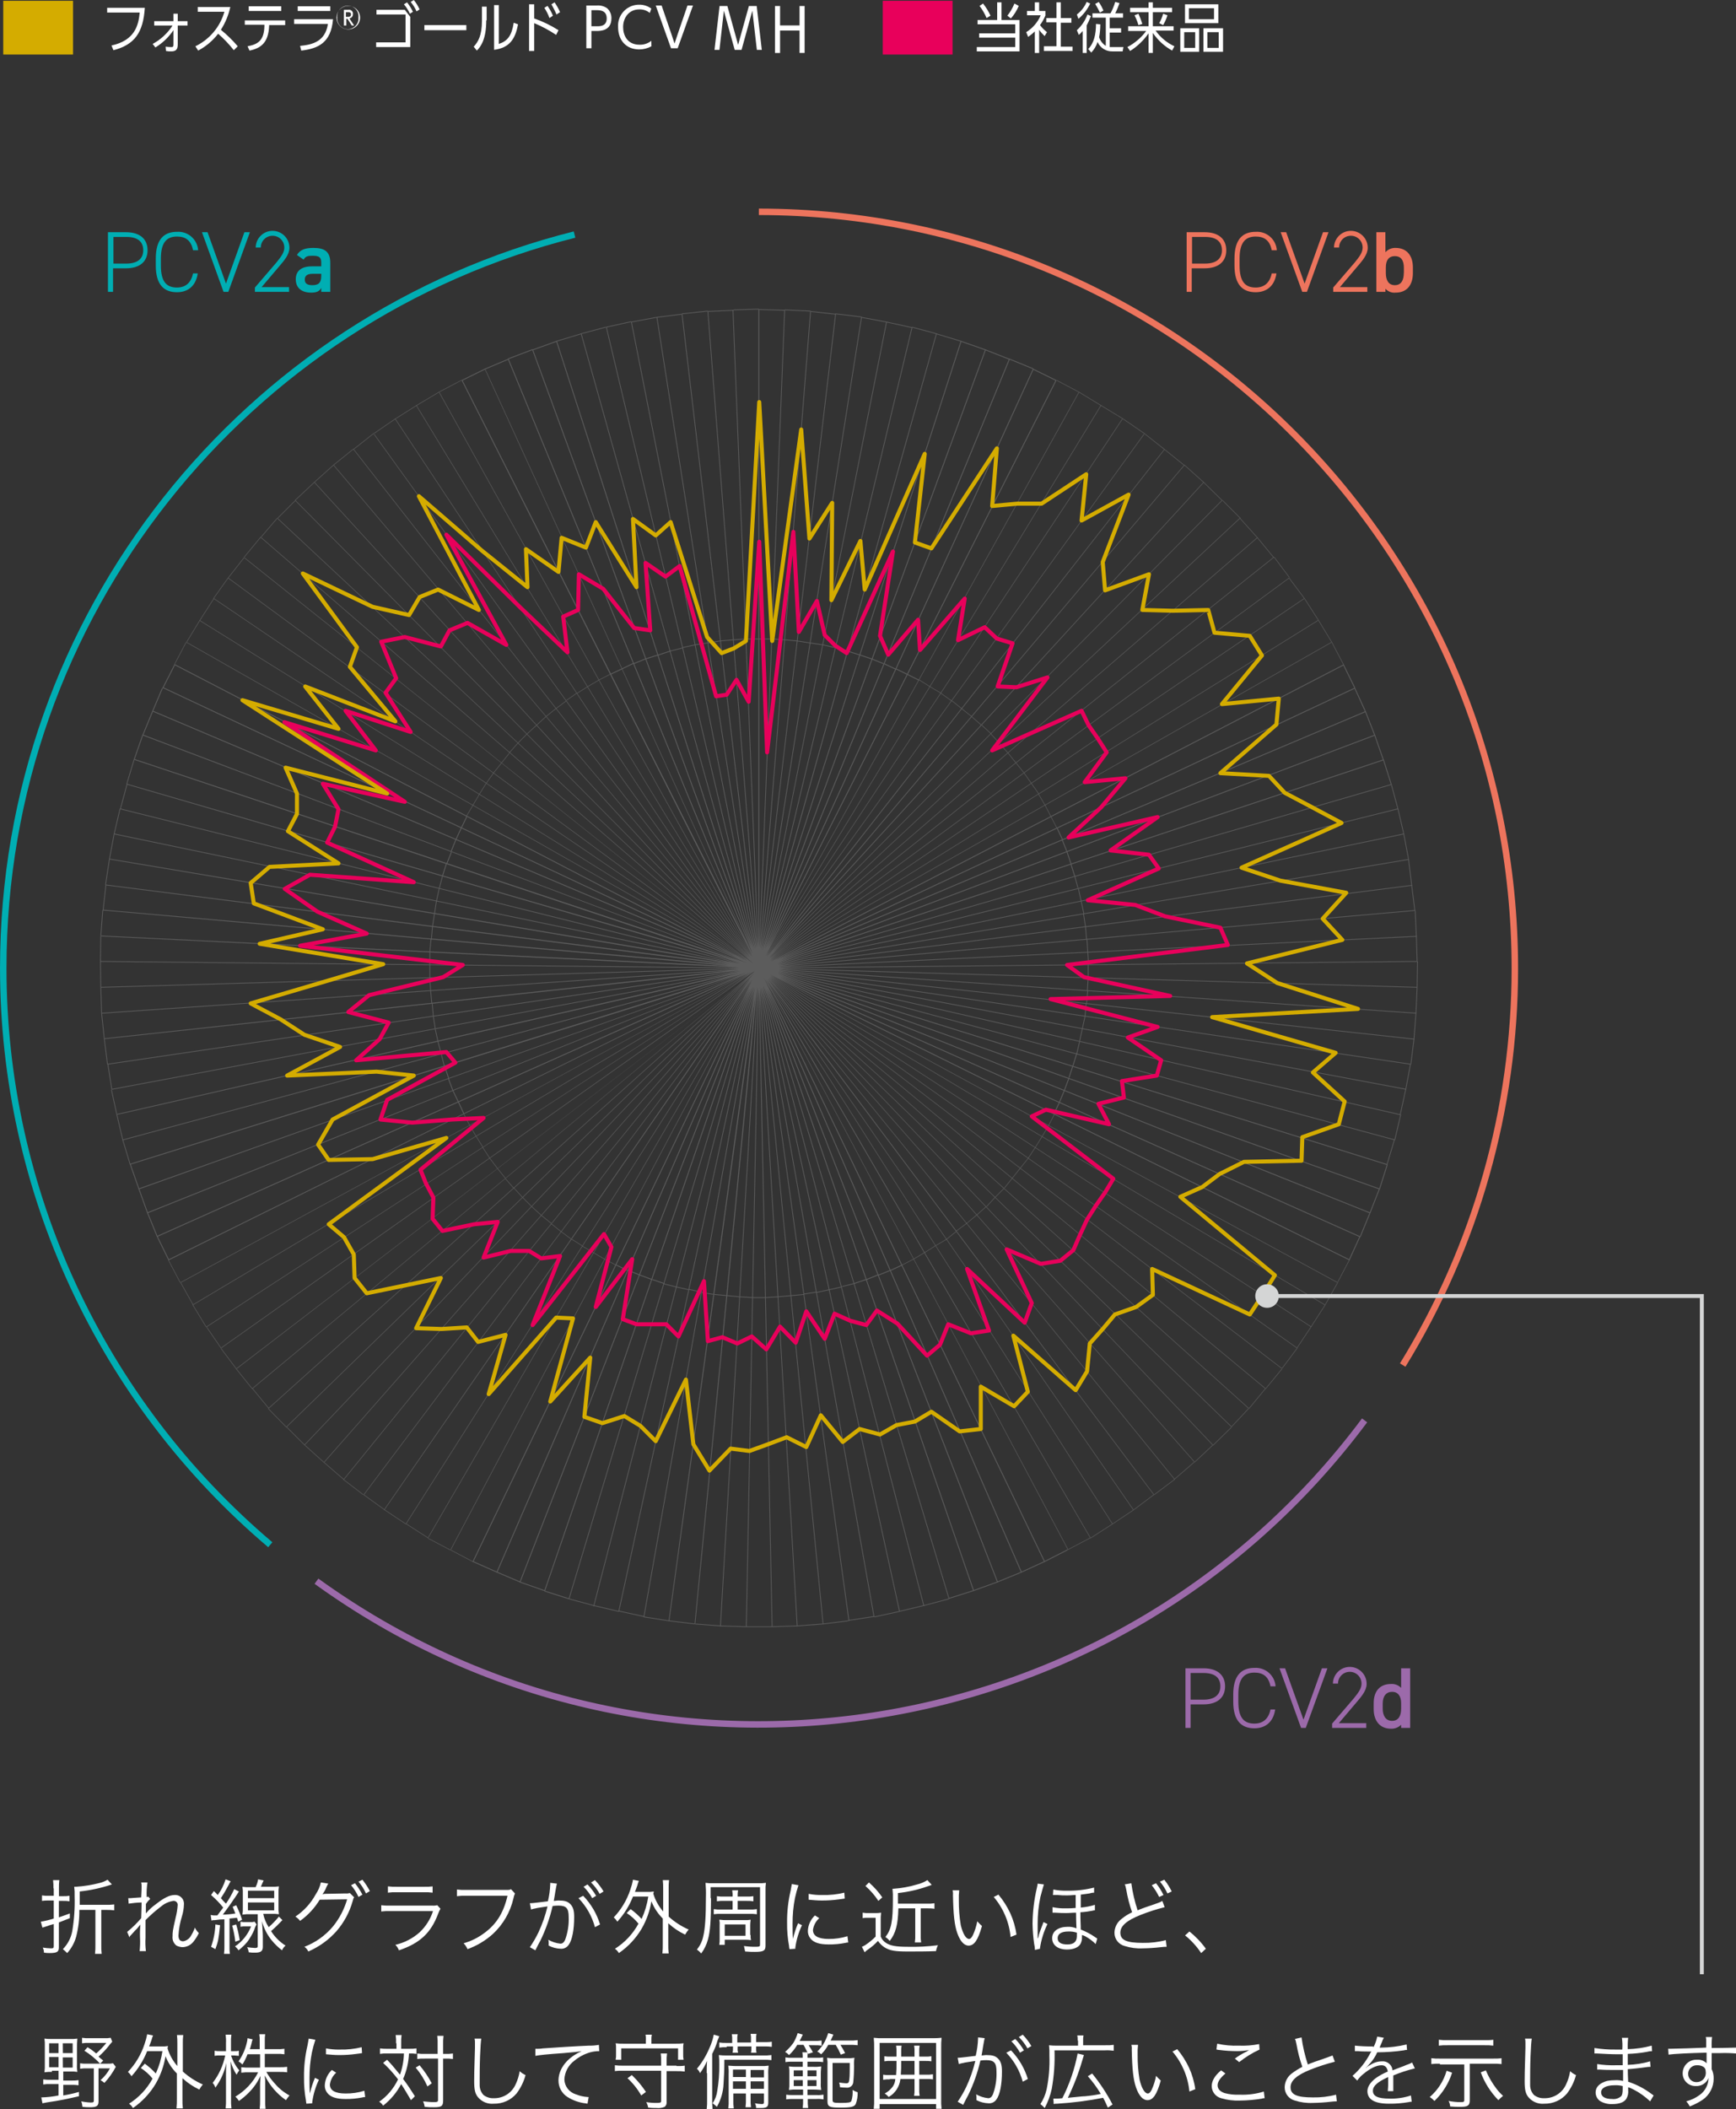 <?xml version="1.0" encoding="UTF-8"?><svg xmlns="http://www.w3.org/2000/svg" viewBox="0 0 442.73 537.7"><rect x="0" y="0" width="442.73" height="537.7" fill="#333333" stroke="none"/><defs><style>.d{stroke:#ed745d;}.d,.e,.f{stroke-width:1.65px;}.d,.e,.f,.g,.h,.i{fill:none;}.d,.e,.f,.i{stroke-miterlimit:10;}.e{stroke:#00aeb3;}.f{stroke:#9c6aaa;}.j{fill:#00aeb3;}.k{fill:#ed745d;}.l{fill:#fff;}.m{fill:#e8005b;}.n{fill:#d4ac00;}.o{fill:#d4d5d5;}.p{fill:#9c6aaa;}.g{stroke:#e8005b;}.g,.h{stroke-linecap:round;stroke-linejoin:round;stroke-width:1.03px;}.h{stroke:#d4ac00;}.i{stroke:#d4d5d5;}.q{opacity:.2;}</style></defs><g id="a"/><g id="b"><g id="c"><rect class="n" x=".83" y=".2" width="17.8" height="13.7"/><path class="l" d="M36.93,2c-.4,6.3-2.6,9.4-8,10.8l-.5-1.2c6-1.3,6.9-5.2,7.2-8.4h-8.3v-1.2h9.6Z"/><path class="l" d="M39.33,6.5v-1.1h4.9v-1.9h1.1v1.9h2.5v1.1h-2.5v4.9c0,1.5-.8,1.7-1.7,1.7-.44,.02-.87-.02-1.3-.1l-.1-1.1c.5,.07,1,.1,1.5,.1,.4,0,.5-.1,.5-.7v-3.6c-1.2,1.78-2.77,3.28-4.6,4.4l-.7-.9c2.06-1.11,3.81-2.73,5.08-4.7h-4.68Z"/><path class="l" d="M59.63,12.8c-1.2-1.52-2.54-2.93-4-4.2-1.37,1.78-3.11,3.25-5.1,4.3l-.7-1.1c3.61-1.75,6.3-4.95,7.4-8.8h-6.8V1.8h8.3c-.45,2.06-1.26,4.02-2.4,5.8,1.56,1.26,3,2.67,4.3,4.2l-1,1Z"/><path class="l" d="M68.63,6.7c-.2,4.2-2.1,5.6-5,6.2l-.5-1.1c2.6-.5,4.2-1.4,4.3-5.1v-.4h-5v-1.1h10.3v1.2h-4.1v.3Zm3.1-5.1v1.2h-8.3V1.6h8.3Z"/><path class="l" d="M84.93,4.9c-.5,6.1-3.9,7.5-8.1,8l-.3-1.2c3-.3,6.4-1,7.1-5.6h-8.62v-1.2h9.92Zm-.7-3.3v1.2h-8.3V1.6h8.3Z"/><path class="l" d="M91.83,4.5c0,1.66-1.34,3-3,3s-3-1.34-3-3,1.34-3,3-3,3,1.34,3,3Zm-5.82,0c-.13,1.49,.98,2.8,2.47,2.93,1.49,.13,2.8-.98,2.93-2.47,.01-.15,.01-.31,0-.47,.18-1.49-.88-2.85-2.37-3.03-1.49-.18-2.85,.88-3.03,2.37-.03,.22-.03,.44,0,.66Zm2.3,.3v1.7h-.6V2.5h1.1c.54-.11,1.07,.23,1.19,.77,.02,.11,.03,.22,.01,.33,.02,.54-.36,1.01-.9,1.1l1.2,1.8h-.6l-1.1-1.7h-.3Zm0-.5h.4c.2,0,.8,0,.8-.6s-.4-.6-.8-.6h-.5v1.2h.1Z"/><path class="l" d="M103.23,2.5l1.4,1.8v7.7h-8.7v-1.2h7.5V3.7h-7.42v-1.2h7.22Zm1.3,1c-.39-.87-.9-1.68-1.52-2.4l.8-.5c.58,.74,1.09,1.55,1.5,2.4l-.78,.5Zm1.7-.6c-.37-.87-.88-1.68-1.5-2.4l.8-.5c.59,.73,1.09,1.54,1.48,2.4l-.78,.5Z"/><path class="l" d="M118.93,6.4v1.3h-10.7v-1.3h10.7Z"/><path class="l" d="M124.01,5.2c0,4.8-1.4,6.7-2.4,7.7l-.8-1c1.1-1.2,2.1-2.8,2.1-6.6V1.7h1.2v3.5h-.1Zm8.1,1c-.7,3.8-2.2,6-6.1,6.5V1.3h1.2V11.2c2.2-.7,3.3-2.1,3.8-5.4l1.1,.4Z"/><path class="l" d="M141.83,8.9c-1.76-1.18-3.64-2.19-5.6-3v7.1h-1.3V1.1h1.3v3.6c2.17,.76,4.25,1.77,6.2,3l-.6,1.2Zm-1.7-4.3c-.33-.92-.77-1.79-1.3-2.6l.8-.5c.56,.78,1.02,1.62,1.38,2.5l-.88,.6Zm1.8-.9c-.5-1.2-1.1-2.2-1.3-2.6l.8-.5c.55,.79,1.02,1.62,1.4,2.5l-.9,.6Z"/><path class="l" d="M152.23,1.4c.92-.07,1.84,.17,2.6,.7,.74,.66,1.14,1.61,1.1,2.6,0,3.2-2.9,3.2-3.8,3.2h-1.3v4.4h-1.3V1.4h2.7Zm0,5.3c.8,0,2.5,0,2.5-2s-1.6-2.1-2.5-2.1h-1.4V6.7h1.4Z"/><path class="l" d="M166.13,11.8c-.95,.52-2.02,.8-3.1,.8-3.4,0-5.4-2.4-5.4-5.7-.2-2.94,2.03-5.49,4.97-5.69,.14,0,.27-.01,.41-.01,1.12-.02,2.21,.33,3.1,1l-.4,1.1c-.75-.63-1.72-.95-2.7-.9-2.6,0-4.1,2.1-4.1,4.5,0,2,1,4.5,4.2,4.5,1.09,.03,2.15-.32,3-1l.02,1.4Z"/><path class="l" d="M168.73,1.4l2.5,7.3,.8,2.4,.8-2.4,2.5-7.3h1.4l-3.9,10.9h-1.7l-3.9-10.9h1.5Z"/><rect class="m" x="225.13" y=".2" width="17.8" height="13.7"/><path class="l" d="M260.01,5.1V13.1h-10.9v-1.1h9.8v-2.4h-9.2v-1.1h9.2v-2.3h-9.6v-1.1h5V.6h1.1V5.1h4.6Zm-8.4-.5c-.47-1.1-1.07-2.15-1.8-3.1l.9-.6c.75,.95,1.39,1.99,1.9,3.1l-1,.6Zm5.3-.6c.74-.94,1.35-1.99,1.8-3.1l1.1,.6c-.48,1.17-1.16,2.25-2,3.2l-.9-.7Z"/><path class="l" d="M266.63,3.9c-.36,.89-.83,1.73-1.4,2.5,.51,.68,1.11,1.28,1.78,1.8l-.6,1c-.52-.49-.99-1.02-1.4-1.6v5.9h-1.1v-5.5c-.52,.52-1.09,.99-1.7,1.4l-.5-1.2c1.65-1.02,2.94-2.52,3.7-4.3h-3.5v-1.1h2V.6h1.1V2.8h1.6v1.1h.02Zm2.8-3.3h1.1V4.6h2.7v1.2h-2.7v6.1h3v1.1h-7.3v-1.2h3.2V5.7h-2.6v-1.1h2.6V.6Z"/><path class="l" d="M274.63,3.7c1.09-.84,1.95-1.94,2.5-3.2l.9,.4c-.7,1.5-1.73,2.83-3,3.9l-.4-1.1Zm2.6,9.8h-1.1V7.9c-.31,.36-.64,.69-1,1l-.5-1.2c1.21-1.09,2.14-2.47,2.7-4l.9,.4c-.5,1.2-.8,1.8-1.1,2.4v7h.1Zm5.78-6.3h2.9v1.1h-2.9v3.7h3.5l-.2,1.1h-2.6c-1.64,.05-3.14-.9-3.8-2.4-.32,1.01-.87,1.93-1.6,2.7l-.8-.9c1.5-1.5,2-3.8,2-6.4l1.1,.1c0,1.11-.09,2.21-.3,3.3,.3,.91,.9,1.68,1.7,2.2V4.5h-3.4v-1.1h4.6c.5-.92,.9-1.89,1.2-2.9l1.1,.3c-.31,.89-.67,1.76-1.1,2.6h2v1.1h-3.4v2.7Zm-2.5-4c-.36-.75-.76-1.49-1.2-2.2l.9-.5c.48,.69,.88,1.42,1.2,2.2l-.9,.5Z"/><path class="l" d="M298.93,12.9c-1.97-1.1-3.65-2.64-4.92-4.5v5.1h-1.1v-5c-1.25,1.8-2.85,3.33-4.7,4.5l-.7-1c1.89-.99,3.53-2.39,4.8-4.1h-4.6v-1.2h5.2V3.1h-4.7v-1.1h4.7V.6h1.1v1.4h4.9v1.1h-4.9v3.6h5.3v1.1h-4.6c1.22,1.73,2.88,3.11,4.8,4l-.58,1.1Zm-8.6-6.5c-.25-.87-.58-1.7-1-2.5l1-.4c.39,.84,.73,1.71,1,2.6l-1,.3Zm5.3-.5c.44-.75,.78-1.56,1-2.4l1.1,.4c-.26,.88-.63,1.71-1.1,2.5l-1-.5Z"/><path class="l" d="M301.01,7.2h4.8v6h-4.8V7.2Zm3.8,1h-2.8v4h2.8v-4Zm5.9-2.3h-8.5V1.1h8.5V5.9Zm-7.5-3.8v2.8h6.4V2.1h-6.4Zm3.7,5.1h5v6h-5V7.2Zm3.9,1h-2.9v4h2.9v-4Z"/><path class="p" d="M303.63,434.5v6h-1.3v-15.2h4.6c3.5,0,5.5,1.7,5.5,4.6s-2,4.6-5.5,4.6h-3.3Zm3.3-1.2c2.9,0,4.3-1.3,4.3-3.4s-1.3-3.4-4.3-3.4h-3.3v6.8h3.3Z"/><path class="p" d="M324.01,429.9c-.5-2.6-2-3.5-4.1-3.5-2.6,0-4.1,1.5-4.1,5.6v1.8c0,4.2,1.5,5.6,4.1,5.6,2.2,0,3.6-1.2,4.1-3.6h1.2c-.5,3.4-2.7,4.8-5.3,4.8-3.3,0-5.4-1.9-5.4-6.8v-1.8c0-4.9,2.1-6.8,5.4-6.8,2.79-.19,5.2,1.91,5.4,4.7h-1.3Z"/><path class="p" d="M327.73,425.3l4.7,13.1,4.7-13.1h1.4l-5.52,15.2h-1.2l-5.5-15.2h1.42Z"/><path class="p" d="M348.43,440.5h-8.7v-1.1l5.5-6.4c1.3-1.6,2-2.6,2-3.8,0-1.66-1.34-3-3-3s-3,1.34-3,3h-1.3c.03-2.37,1.98-4.28,4.35-4.25s4.28,1.98,4.25,4.35c0,1.7-1.4,3.3-2.6,4.7l-4.5,5.3h7v1.2h0Z"/><path class="p" d="M357.33,425.3h2.3v15.2h-2.3v-.8c-.69,.68-1.63,1.05-2.6,1-2.9,0-4.4-2.1-4.4-5v-1.5c0-3.2,1.7-4.9,4.4-4.9,.97-.07,1.93,.29,2.6,1v-5Zm0,10.3v-1.4c0-1.8-.8-2.9-2.3-2.9s-2.4,1.1-2.4,3v1.3c0,1.7,.7,3.1,2.4,3.1s2.3-1.4,2.3-3.1h0Z"/><path class="e" d="M68.93,393.8C25.72,357.2,.81,303.43,.83,246.8,.83,156.6,62.83,80.8,146.52,59.8"/><path class="f" d="M348.01,362.1c-62.93,84.4-181.96,102.66-267.3,41"/><path class="k" d="M303.93,68.4v6h-1.3v-15.2h4.6c3.5,0,5.5,1.7,5.5,4.6s-2,4.6-5.5,4.6h-3.3Zm3.4-1.2c2.9,0,4.3-1.3,4.3-3.4s-1.3-3.4-4.3-3.4h-3.32v6.8h3.32Z"/><path class="k" d="M324.33,63.8c-.5-2.6-2-3.5-4.1-3.5-2.6,0-4.1,1.5-4.1,5.6v1.8c0,4.2,1.5,5.6,4.1,5.6,2.2,0,3.6-1.2,4.1-3.6h1.2c-.5,3.4-2.7,4.8-5.3,4.8-3.3,0-5.4-1.9-5.4-6.8v-1.8c0-4.9,2.1-6.8,5.4-6.8,2.79-.19,5.2,1.91,5.4,4.7h-1.3Z"/><path class="k" d="M328.01,59.2l4.7,13.1,4.7-13.1h1.4l-5.5,15.2h-1.2l-5.5-15.2h1.4Z"/><path class="k" d="M348.73,74.4h-8.72v-1.1l5.5-6.4c1.3-1.6,2-2.6,2-3.8,0-1.66-1.34-3-3-3s-3,1.34-3,3h-1.3c.03-2.37,1.98-4.28,4.35-4.25s4.28,1.98,4.25,4.35c0,1.7-1.4,3.3-2.6,4.7l-4.5,5.3h7v1.2h.02Z"/><path class="k" d="M353.33,64.3c.66-.74,1.61-1.14,2.6-1.1,2.7,0,4.4,1.8,4.4,5v1.4c0,2.9-1.4,5-4.4,5-.98,.11-1.95-.26-2.6-1v.8h-2.32v-15.2h2.3l.02,5.1Zm4.7,5.3v-1.3c0-1.9-.7-3-2.3-3s-2.3,1.1-2.3,2.9v1.4c0,1.7,.6,3.1,2.3,3.1s2.28-1.4,2.28-3.1h.02Z"/><path class="j" d="M28.83,68.4v6h-1.3v-15.2h4.6c3.5,0,5.5,1.7,5.5,4.6s-2,4.6-5.5,4.6h-3.3Zm3.4-1.2c2.9,0,4.3-1.3,4.3-3.4s-1.3-3.4-4.3-3.4h-3.3v6.8h3.3Z"/><path class="j" d="M49.23,63.8c-.5-2.6-2-3.5-4.1-3.5-2.6,0-4.1,1.5-4.1,5.6v1.8c0,4.2,1.5,5.6,4.1,5.6,2.2,0,3.6-1.2,4.1-3.6h1.2c-.5,3.4-2.7,4.8-5.3,4.8-3.3,0-5.4-1.9-5.4-6.8v-1.8c0-4.9,2.1-6.8,5.4-6.8,2.79-.19,5.2,1.91,5.4,4.7h-1.3Z"/><path class="j" d="M52.93,59.2l4.7,13.1,4.7-13.1h1.4l-5.5,15.2h-1.22l-5.5-15.2h1.42Z"/><path class="j" d="M73.73,74.4h-8.72v-1.1l5.5-6.4c1.3-1.6,2-2.6,2-3.8,0-1.66-1.34-3-3-3s-3,1.34-3,3h-1.3c.03-2.37,1.98-4.28,4.35-4.25s4.28,1.98,4.25,4.35h0c0,1.7-1.4,3.3-2.6,4.7l-4.5,5.3h7l.02,1.2Z"/><path class="j" d="M79.53,67.9h2.4v-.9c0-1.4-.5-1.8-2.2-1.8-1.2,0-1.8,.1-2.3,1l-1.7-1.2c.8-1.3,2-1.8,4.2-1.8,2.8,0,4.3,.9,4.3,3.8v7.4h-2.3v-1c-.5,.9-1.2,1.2-2.6,1.2-2.4,0-3.9-1.2-3.9-3.4,0-2.4,1.8-3.3,4.1-3.3Zm2.4,1.9h-2.2c-1.4,0-2,.5-2,1.5s.7,1.4,1.9,1.4c1.4,0,2.3-.4,2.3-2.4v-.5Z"/><path class="d" d="M193.53,54c106.55,.07,192.87,86.49,192.8,193.04-.02,35.65-9.92,70.6-28.6,100.96"/><g class="q"><path class="l" d="M187.13,78.9l6.4-.2v.2l-6.4,.2v-.2m-6.6,.4l6.6-.3v.2l-6.6,.3v-.2m-6.6,.6l6.6-.7v.2l-6.6,.7v-.2m-6.5,.9l6.4-.8v.2l-6.4,.8v-.2m-6.42,1.2l6.4-1.2v.2l-6.4,1.2v-.2m-6.4,1.3l6.4-1.4v.2l-6.4,1.4v-.2m-6.5,1.7l6.4-1.7v.2l-6.4,1.7v-.2m-6.2,1.9l6.3-1.9v.2l-6.3,1.9v-.2m-6.1,2.2l6.1-2.2,.1,.2-6.1,2.2-.1-.2m-6.3,2.3l6.3-2.4,.1,.2-6.3,2.4-.1-.2m-5.9,2.6l5.9-2.5,.1,.2-5.9,2.5-.1-.2m-5.9,2.9l5.9-2.9,.1,.2-5.9,2.9-.1-.2m-5.8,3l5.7-3,.1,.1-5.7,3-.1-.1m-5.7,3.4l5.7-3.4,.1,.1-5.7,3.4-.1-.1m-5.4,3.4l5.4-3.4,.1,.1-5.4,3.4-.1-.1m-5.4,3.7l5.4-3.7,.1,.1-5.4,3.7-.1-.1m-5.3,4.1l5.2-4.1,.1,.1-5.2,4.1-.1-.1m-5.1,4l5.1-4.1,.1,.1-5.1,4.1-.1-.1m-4.9,4.4l4.9-4.4,.1,.1-4.9,4.4-.1-.1m-4.9,4.6l4.9-4.6,.1,.1-4.9,4.6-.1-.1m-4.5,4.6l4.6-4.6,.1,.1-4.6,4.6-.1-.1m-4.3,4.9l4.2-4.9,.1,.1-4.2,4.9-.1-.1m-4.2,5l4.2-5.1,.1,.1-4.2,5.1-.1-.1m-4.1,5.3l4.1-5.2,.1,.1-4.1,5.2-.1-.1m-3.7,5.2l3.7-5.2,.1,.1-3.7,5.2-.1-.1m-3.5,5.6l3.6-5.6,.1,.1-3.6,5.6-.1-.1m-3.4,5.6l3.4-5.6,.1,.1-3.4,5.6-.1-.1m-3.1,5.7l3-5.7,.1,.1-3,5.7-.1-.1m-3,6l3-5.9,.2,.1-3,5.9-.2-.1m-2.6,5.9l2.5-5.9,.2,.1-2.5,5.9-.2-.1m-2.5,6.1l2.5-6.1,.2,.1-2.5,6.1-.2-.1m-2.2,6.2l2.2-6.3,.2,.1-2.2,6.3-.2-.1m-1.9,6.3l1.9-6.3h.2l-1.9,6.3h-.2m-1.6,6.3l1.7-6.3h.2l-1.7,6.3h-.2m-1.6,6.4l1.5-6.4h.2l-1.5,6.4h-.2m-1.2,6.4l1.2-6.4h.2l-1.2,6.4h-.2m-1,6.6l1-6.6h.2l-1,6.6h-.2m-.6,6.4l.7-6.4h.2l-.7,6.4h-.2m-.6,6.6l.5-6.6h.2l-.5,6.6h-.2m-.1,6.5l.1-6.4h.2l-.1,6.4h-.2m.1,6.6l-.1-6.6h.2l.1,6.6h-.2m.2,6.6l-.2-6.6h.2l.2,6.6h-.2m.7,6.6l-.7-6.6h.2l.7,6.6h-.2m.8,6.4l-.8-6.4h.2l.8,6.4h-.2m1.1,6.4l-1-6.4h.2l1,6.4h-.2m1.3,6.5l-1.4-6.4h.2l1.4,6.4h-.2m1.5,6.4l-1.5-6.4h.2l1.5,6.4h-.2m1.9,6.3l-1.9-6.3h.2l1.9,6.3h-.2m2.2,6.2l-2.2-6.3,.2-.1,2.2,6.3-.2,.1m2.2,6.1l-2.2-6.1,.2-.1,2.2,6.1-.2,.1m2.5,6.1l-2.5-6.1,.2-.1,2.5,6.1-.2,.1m2.9,5.9l-2.9-5.9,.2-.1,2.9,5.9-.2,.1m3,5.8l-3-5.7,.1-.1,3,5.7-.1,.1m3.3,5.7l-3.2-5.7,.1-.1,3.2,5.7-.1,.1m3.3,5.6l-3.4-5.6,.1-.1,3.4,5.6-.1,.1m3.8,5.4l-3.7-5.4,.1-.1,3.7,5.4-.1,.1m3.9,5.3l-3.9-5.2,.1-.1,3.9,5.2-.1,.1m4,5l-4.1-5.1,.1-.1,4.1,5.1-.1,.1m4.3,5.1l-4.2-5.1,.1-.1,4.2,5.1-.1,.1m4.5,4.8l-4.6-4.7,.1-.1,4.6,4.7-.1,.1m4.6,4.5l-4.6-4.6,.1-.1,4.6,4.6-.1,.1m4.9,4.4l-4.9-4.4,.1-.1,4.9,4.4-.1,.1m5.1,4.4l-5.1-4.4,.1-.1,5.1,4.4-.1,.1m5,3.9l-5.1-3.9,.1-.1,5.1,3.9-.1,.1m5.5,3.9l-5.4-3.9,.1-.1,5.4,3.9-.1,.1m5.4,3.6l-5.4-3.6,.1-.1,5.4,3.6-.1,.1m5.6,3.5l-5.6-3.6,.1-.1,5.6,3.6-.1,.1m5.7,3.1l-5.7-3,.1-.1,5.7,3-.1,.1m5.8,3l-5.7-3,.1-.1,5.7,3-.1,.1m6.1,2.7l-6.1-2.7,.1-.2,6.1,2.7-.1,.2m5.9,2.5l-5.9-2.5,.1-.2,5.9,2.5-.1,.2m6.2,2.2l-6.3-2.2,.1-.2,6.3,2.2-.1,.2m6.3,2.1l-6.3-2,.1-.2,6.3,2-.1,.2m6.3,1.7l-6.3-1.7v-.2l6.3,1.7v.2m6.4,1.5l-6.4-1.5v-.2l6.4,1.5v.2m6.4,1.3l-6.4-1.4v-.2l6.4,1.4v.2m6.4,1.1l-6.4-1v-.2l6.4,1v.2m6.6,.8l-6.6-.8v-.2l6.6,.8v.2m6.5,.5l-6.4-.5v-.2l6.4,.5v.2m6.6,.2l-6.6-.2v-.2l6.6,.2v.2m6.6,0h-6.6v-.2h6.6v.2m6.4-.2l-6.4,.2v-.2l6.4-.2v.2m6.6-.5l-6.6,.5v-.2l6.6-.5v.2m6.4-.8l-6.4,.8v-.2l6.4-.8v.2m6.6-1.1l-6.6,1v-.2l6.6-1v.2m6.5-1.3l-6.4,1.4v-.2l6.4-1.4v.2m6.2-1.5l-6.3,1.5v-.2l6.3-1.5v.2m6.4-1.7l-6.4,1.7v-.2l6.4-1.7v.2m6.3-2.1l-6.3,2-.1-.2,6.3-2,.1,.2m6.1-2.2l-6.1,2.2-.1-.2,6.1-2.2,.1,.2m6.1-2.5l-6.1,2.5-.1-.2,6.1-2.5,.1,.2m5.9-2.7l-5.9,2.7-.1-.2,5.9-2.7,.1,.2m5.9-3l-5.9,3-.1-.2,5.9-3,.1,.2m5.8-3.1l-5.7,3-.1-.1,5.7-3,.1,.1m5.6-3.5l-5.6,3.6-.1-.1,5.6-3.6,.1,.1m5.4-3.6l-5.4,3.6-.1-.1,5.4-3.6,.1,.1m5.2-3.9l-5.2,3.9-.1-.1,5.2-3.9,.1,.1m5.3-3.9l-5.2,3.9-.1-.1,5.2-3.9,.1,.1m5-4.4l-5.1,4.4-.1-.1,5.1-4.4,.1,.1m4.8-4.4l-4.7,4.4-.1-.1,4.7-4.4,.1,.1m4.7-4.5l-4.7,4.6-.1-.1,4.7-4.6,.1,.1m4.4-4.8l-4.4,4.7-.1-.1,4.4-4.7,.1,.1m4.3-5.1l-4.2,5.1-.1-.1,4.2-5.1,.1,.1m4.2-5l-4.2,5.1-.1-.1,4.2-5.1,.1,.1m3.9-5.3l-3.9,5.2-.1-.1,3.9-5.2,.1,.1m3.5-5.4l-3.6,5.4-.1-.1,3.6-5.4,.1,.1m3.6-5.6l-3.6,5.6-.1-.1,3.6-5.6,.1,.1m3.2-5.7l-3.2,5.7-.1-.1,3.2-5.7,.1,.1m3-5.8l-3,5.7-.1-.1,3-5.7,.1,.1m2.7-5.9l-2.7,5.9-.2-.1,2.7-5.9,.2,.1m2.6-6.1l-2.5,6.1-.2-.1,2.5-6.1,.2,.1m2.4-6.1l-2.4,6.1-.2-.1,2.4-6.1,.2,.1m2-6.2l-2,6.3-.2-.1,2-6.3,.2,.1m1.8-6.3l-1.9,6.3h-.2l1.9-6.3h.2m1.6-6.4l-1.5,6.4h-.2l1.5-6.4h.2m1.3-6.5l-1.4,6.4h-.2l1.4-6.4h.2m1.2-6.4l-1.2,6.4h-.2l1.2-6.4h.2m.9-6.4l-.8,6.4h-.2l.8-6.4h.2m.5-6.6l-.5,6.6h-.2l.5-6.6h.2m.3-6.6l-.3,6.6h-.2l.3-6.6h.2m.1-6.6l-.1,6.6h-.2l.1-6.6h.2m-.3-6.5l.2,6.4h-.2l-.2-6.4h.2m-.3-6.5l.3,6.6h-.2l-.3-6.6h.2m-.9-6.5l.8,6.4h-.2l-.8-6.4h.2m-.8-6.6l.8,6.6h-.2l-.8-6.6h.2m-1.2-6.4l1.2,6.4h-.2l-1.2-6.4h.2m-1.5-6.4l1.5,6.4h-.2l-1.5-6.4h.2m-1.7-6.3l1.7,6.3h-.2l-1.7-6.3h.2m-2-6.3l2,6.3-.2,.1-2-6.3,.2-.1m-2.2-6.2l2.2,6.3-.2,.1-2.2-6.3,.2-.1m-2.4-6.1l2.4,6.1-.2,.1-2.4-6.1,.2-.1m-2.7-5.9l2.7,5.9-.2,.1-2.7-5.9,.2-.1m-2.9-6l2.9,5.9-.2,.1-2.9-5.9,.2-.1m-3-5.7l3,5.7-.1,.1-3-5.7,.1-.1m-3.4-5.6l3.4,5.6-.1,.1-3.4-5.6,.1-.1m-3.6-5.6l3.6,5.6-.1,.1-3.6-5.6,.1-.1m-3.9-5.2l3.9,5.2-.1,.1-3.9-5.2,.1-.1m-3.8-5.3l3.9,5.2-.1,.1-3.9-5.2,.1-.1m-4.3-5l4.2,5.1-.1,.1-4.2-5.1,.1-.1m-4.4-4.9l4.4,4.9-.1,.1-4.4-4.9,.1-.1m-4.5-4.6l4.6,4.6-.1,.1-4.6-4.6,.1-.1m-4.8-4.6l4.7,4.6-.1,.1-4.7-4.6,.1-.1m-4.9-4.4l4.9,4.4-.1,.1-4.9-4.4,.1-.1m-5.1-4l5.1,4.1-.1,.1-5.1-4.1,.1-.1m-5.2-4.1l5.2,4.1-.1,.1-5.2-4.1,.1-.1m-5.4-3.7l5.4,3.7-.1,.1-5.4-3.7,.1-.1m-5.6-3.4l5.6,3.4-.1,.1-5.6-3.4,.1-.1m-5.6-3.4l5.6,3.4-.1,.1-5.6-3.4,.1-.1m-5.7-3l5.7,3-.1,.1-5.7-3,.1-.1m-6-2.9l5.9,2.9-.1,.2-5.9-2.9,.1-.2m-6.1-2.6l6.1,2.5-.1,.2-6.1-2.5,.1-.2m-6-2.3l6.1,2.4-.1,.2-6.1-2.4,.1-.2m-6.3-2.2l6.3,2.2-.1,.2-6.3-2.2,.1-.2m-6.3-1.9l6.3,1.9v.2l-6.3-1.9v-.2m-6.2-1.7l6.3,1.7v.2l-6.3-1.7v-.2m-6.5-1.3l6.4,1.4v.2l-6.4-1.4v-.2m-6.4-1.2l6.4,1.2v.2l-6.4-1.2v-.2m-6.6-.9l6.6,.8v.2l-6.6-.8v-.2m-6.4-.6l6.4,.7v.2l-6.4-.7v-.2m-6.6-.4l6.6,.3v.2l-6.6-.3v-.2m-6.6-.1l6.6,.2v.2l-6.6-.2v-.2m-3.2,84h3.2v.2h-3.2v-.2m-3.2,.2l3.2-.2v.2l-3.2,.2v-.2m-3.4,.3l3.4-.3v.2l-3.4,.3v-.2m-3.2,.5l3.2-.5v.2l-3.2,.5v-.2m-3.3,.5l3.2-.5v.2l-3.2,.5v-.2m-3.2,.7l3.2-.7v.2l-3.2,.7v-.2m-3.2,.9l3.2-.8v.2l-3.2,.8v-.2m-3,1l3-1,.1,.2-3,1-.1-.2m-3.3,1l3.2-1,.1,.2-3.2,1-.1-.2m-3,1.2l3-1.2,.1,.2-3,1.2-.1-.2m-2.9,1.3l2.9-1.4,.1,.2-2.9,1.4-.1-.2m-3,1.4l3-1.4,.1,.2-3,1.4-.1-.2m-2.9,1.5l2.9-1.5,.1,.1-2.9,1.5-.1-.1m-2.9,1.7l2.9-1.7,.1,.1-2.9,1.7-.1-.1m-2.7,1.7l2.7-1.7,.1,.1-2.7,1.7-.1-.1m-2.7,1.8l2.7-1.9,.1,.1-2.7,1.9-.1-.1m-2.7,2.1l2.7-2,.1,.1-2.7,2-.1-.1m-2.5,2l2.5-2,.1,.1-2.5,2-.1-.1m-2.4,2.2l2.4-2.2,.1,.1-2.4,2.2-.1-.1m-2.4,2.2l2.4-2.2,.1,.1-2.4,2.2-.1-.1m-2.4,2.4l2.4-2.4,.1,.1-2.4,2.4-.1-.1m-2.2,2.5l2.2-2.5,.1,.1-2.2,2.5-.1-.1m-2,2.6l2-2.5,.1,.1-2,2.5-.1-.1m-2,2.5l2-2.5,.1,.1-2,2.5-.1-.1m-1.9,2.7l1.9-2.7,.1,.1-1.9,2.7-.1-.1m-1.7,2.7l1.7-2.7,.1,.1-1.7,2.7-.1-.1m-1.7,2.9l1.7-2.9,.1,.1-1.7,2.9-.1-.1m-1.7,2.9l1.7-2.9,.1,.1-1.7,2.9-.1-.1m-1.3,2.9l1.4-2.9,.2,.1-1.4,2.9-.2-.1m-1.4,3l1.4-3,.2,.1-1.4,3-.2-.1m-1.2,3l1.2-3,.2,.1-1.2,3-.2-.1m-1.1,3.1l1.2-3,.2,.1-1.2,3-.2-.1m-1.1,3.2l1-3.2,.2,.1-1,3.2-.2-.1m-.8,3.1l.8-3h.2l-.8,3h-.2m-.7,3.2l.7-3.2h.2l-.7,3.2h-.2m-.5,3.2l.5-3.2h.2l-.5,3.2h-.2m-.5,3.2l.5-3.2h.2l-.5,3.2h-.2m-.3,3.4l.3-3.4h.2l-.3,3.4h-.2m-.4,3.2l.3-3.2h.2l-.3,3.2h-.2m0,3.2v-3.2h.2v3.2h-.2m0,3.4v-3.4h.2v3.4h-.2m.2,3.2l-.2-3.2h.2l.2,3.2h-.2m.3,3.2l-.3-3.2h.2l.3,3.2h-.2m.4,3.4l-.3-3.4h.2l.3,3.4h-.2m.5,3.2l-.5-3.2h.2l.5,3.2h-.2m.7,3.3l-.7-3.2h.2l.7,3.2h-.2m.8,3l-.8-3h.2l.8,3h-.2m.8,3.2l-.8-3.2h.2l.8,3.2h-.2m1.1,3.1l-1-3,.2-.1,1,3-.2,.1m1.1,3.2l-1.2-3.2,.2-.1,1.2,3.2-.2,.1m1.4,2.9l-1.4-2.9,.2-.1,1.4,2.9-.2,.1m1.4,3l-1.4-3,.2-.1,1.4,3-.2,.1m1.5,2.9l-1.5-2.9,.1-.1,1.5,2.9-.1,.1m1.7,2.9l-1.7-2.9,.1-.1,1.7,2.9-.1,.1m1.7,2.7l-1.7-2.7,.1-.1,1.7,2.7-.1,.1m1.8,2.9l-1.9-2.9,.1-.1,1.9,2.9-.1,.1m1.9,2.5l-1.9-2.5,.1-.1,1.9,2.5-.1,.1m2,2.5l-2-2.5,.1-.1,2,2.5-.1,.1m2.2,2.6l-2.2-2.5,.1-.1,2.2,2.5-.1,.1m2.2,2.3l-2.2-2.4,.1-.1,2.2,2.4-.1,.1m2.4,2.4l-2.4-2.4,.1-.1,2.4,2.4-.1,.1m2.4,2.2l-2.4-2.2,.1-.1,2.4,2.2-.1,.1m2.5,2l-2.5-2,.1-.1,2.5,2-.1,.1m2.5,2.1l-2.5-2,.1-.1,2.5,2-.1,.1m2.7,2l-2.7-2,.1-.1,2.7,2-.1,.1m2.8,1.7l-2.7-1.7,.1-.1,2.7,1.7-.1,.1m2.8,1.7l-2.9-1.7,.1-.1,2.9,1.7-.1,.1m2.9,1.7l-2.9-1.7,.1-.1,2.9,1.7-.1,.1m2.9,1.5l-2.9-1.5,.1-.1,2.9,1.5-.1,.1m2.9,1.4l-2.9-1.4,.1-.2,2.9,1.4-.1,.2m3,1.1l-3-1.2,.1-.2,3,1.2-.1,.2m3.2,1.2l-3.2-1.2,.1-.2,3.2,1.2-.1,.2m3.1,1l-3-1,.1-.2,3,1-.1,.2m3.2,.9l-3.2-.8v-.2l3.2,.8v.2m3.2,.7l-3.2-.7v-.2l3.2,.7v.2m3.2,.6l-3.2-.7v-.2l3.2,.7v.2m3.2,.6l-3.2-.5v-.2l3.2,.5v.2m3.3,.3l-3.2-.3v-.2l3.2,.3v.2m3.2,.3l-3.2-.3v-.2l3.2,.3v.2m3.4,.2l-3.4-.2v-.2l3.4,.2v.2m3.2,0h-3.2v-.2h3.2v.2m3.2-.2l-3.2,.2v-.2l3.2-.2v.2m3.4-.3l-3.4,.3v-.2l3.4-.3v.2m3.2-.3l-3.2,.3v-.2l3.2-.3v.2m3.2-.6l-3.2,.5v-.2l3.2-.5v.2m3.2-.6l-3.2,.7v-.2l3.2-.7v.2m3.2-.7l-3.2,.7v-.2l3.2-.7v.2m3.3-.9l-3.2,.8v-.2l3.2-.8v.2m3-1l-3,1-.1-.2,3-1,.1,.2m3.1-1.2l-3,1.2-.1-.2,3-1.2,.1,.2m3-1.1l-3,1.2-.1-.2,3-1.2,.1,.2m3.1-1.4l-3,1.4-.1-.2,3-1.4,.1,.2m2.8-1.5l-2.9,1.5-.1-.1,2.9-1.5,.1,.1m2.9-1.7l-2.9,1.7-.1-.1,2.9-1.7,.1,.1m2.7-1.7l-2.7,1.7-.1-.1,2.7-1.7,.1,.1m2.9-1.7l-2.9,1.7-.1-.1,2.9-1.7,.1,.1m2.5-2l-2.5,2-.1-.1,2.5-2,.1,.1m2.7-2.1l-2.7,2-.1-.1,2.7-2,.1,.1m2.4-2l-2.4,2-.1-.1,2.4-2,.1,.1m2.5-2.2l-2.5,2.2-.1-.1,2.5-2.2,.1,.1m2.3-2.4l-2.2,2.4-.1-.1,2.2-2.4,.1,.1m2.3-2.3l-2.4,2.4-.1-.1,2.4-2.4,.1,.1m2.1-2.6l-2,2.5-.1-.1,2-2.5,.1,.1m2-2.5l-2,2.5-.1-.1,2-2.5,.1,.1m2-2.5l-2,2.5-.1-.1,2-2.5,.1,.1m1.9-2.9l-1.9,2.9-.1-.1,1.9-2.9,.1,.1m1.7-2.7l-1.7,2.7-.1-.1,1.7-2.7,.1,.1m1.7-2.9l-1.7,2.9-.1-.1,1.7-2.9,.1,.1m1.5-2.9l-1.5,2.9-.1-.1,1.5-2.9,.1,.1m1.3-3l-1.4,3-.2-.1,1.4-3,.2,.1m1.2-2.9l-1.2,2.9-.2-.1,1.2-2.9,.2,.1m1.2-3.2l-1.2,3.2-.2-.1,1.2-3.2,.2,.1m1-3.1l-1,3-.2-.1,1-3,.2,.1m1-3.2l-1,3.2-.2-.1,1-3.2,.2,.1m.7-3l-.7,3h-.2l.7-3h.2m.7-3.3l-.7,3.2h-.2l.7-3.2h.2m.7-3.2l-.7,3.2h-.2l.7-3.2h.2m.3-3.4l-.3,3.4h-.2l.3-3.4h.2m.4-3.2l-.3,3.2h-.2l.3-3.2h.2m.1-3.2l-.2,3.2h-.2l.2-3.2h.2m0-3.4v3.4h-.2v-3.4h.2m-.1-3.2l.2,3.2h-.2l-.2-3.2h.2m-.2-3.2l.2,3.2h-.2l-.2-3.2h.2m-.4-3.4l.3,3.4h-.2l-.3-3.4h.2m-.5-3.2l.5,3.2h-.2l-.5-3.2h.2m-.6-3.2l.7,3.2h-.2l-.7-3.2h.2m-.7-3.2l.7,3.2h-.2l-.7-3.2h.2m-.9-3.1l.8,3h-.2l-.8-3h.2m-1-3.2l1,3.2-.2,.1-1-3.2,.2-.1m-1-3.1l1,3-.2,.1-1-3,.2-.1m-1.2-3l1.2,3-.2,.1-1.2-3,.2-.1m-1.3-3l1.4,3-.2,.1-1.4-3,.2-.1m-1.6-2.9l1.5,2.9-.1,.1-1.5-2.9,.1-.1m-1.5-2.9l1.5,2.9-.1,.1-1.5-2.9,.1-.1m-1.7-2.9l1.7,2.9-.1,.1-1.7-2.9,.1-.1m-1.8-2.7l1.9,2.7-.1,.1-1.9-2.7,.1-.1m-1.9-2.7l1.9,2.7-.1,.1-1.9-2.7,.1-.1m-2-2.5l2,2.5-.1,.1-2-2.5,.1-.1m-2.1-2.6l2,2.5-.1,.1-2-2.5,.1-.1m-2.2-2.5l2.2,2.5-.1,.1-2.2-2.5,.1-.1m-2.2-2.4l2.2,2.4-.1,.1-2.2-2.4,.1-.1m-2.3-2.2l2.4,2.2-.1,.1-2.4-2.2,.1-.1m-2.6-2.2l2.5,2.2-.1,.1-2.5-2.2,.1-.1m-2.5-2l2.5,2-.1,.1-2.5-2,.1-.1m-2.5-2l2.5,2-.1,.1-2.5-2,.1-.1m-2.8-1.9l2.7,1.9-.1,.1-2.7-1.9,.1-.1m-2.8-1.7l2.9,1.7-.1,.1-2.9-1.7,.1-.1m-2.7-1.7l2.7,1.7-.1,.1-2.7-1.7,.1-.1m-3.1-1.5l3,1.5-.1,.2-3-1.5,.1-.2m-2.9-1.4l2.9,1.4-.1,.2-2.9-1.4,.1-.2m-3-1.3l3,1.4-.1,.2-3-1.4,.1-.2m-3.1-1.2l3,1.2-.1,.2-3-1.2,.1-.2m-3-1l3,1-.1,.2-3-1,.1-.2m-3.2-1l3.2,1-.1,.2-3.2-1,.1-.2m-3.2-.9l3.2,.8v.2l-3.2-.8v-.2m-3.1-.7l3,.7v.2l-3-.7v-.2m-3.4-.5l3.4,.5v.2l-3.4-.5v-.2m-3.2-.5l3.2,.5v.2l-3.2-.5v-.2m-3.2-.3l3.2,.3v.2l-3.2-.3v-.2m-3.2-.2l3.2,.2v.2l-3.2-.2v-.2m-3.4,0h3.4v.2h-3.4v-.2"/><path class="l" d="M193.43,246.8V78.9h.2V246.8h-.2m0,0l-6.6-167.8h.2l6.6,167.8h-.2m0,0l-13-167.4h.2l13,167.4h-.2m0,0l-19.6-166.8h.2l19.6,166.7-.2,.1m0,0l-26-165.9h.2l26,165.9h-.2m0,0l-32.5-164.7h.2l32.5,164.7h-.2m0,0l-38.9-163.4h.2l38.9,163.4h-.2m0,0l-45.3-161.7h.2l45.3,161.7h-.2m0,0l-51.6-159.8,.2-.1,51.6,159.8-.2,.1m0,0l-57.7-157.6,.2-.1,57.7,157.6-.2,.1m0,0l-63.9-155.2,.2-.1,63.9,155.2-.2,.1m0,0L123.63,94.1l.1-.1,69.8,152.7-.1,.1m0,0L117.73,97l.2-.1,75.8,149.8-.3,.1m0,0L111.93,100l.1-.1,81.5,146.8-.1,.1m0,0L106.12,103.4l.1-.1,87.3,143.4-.1,.1m0,0L100.72,106.8l.1-.1,92.7,140-.1,.1m0,0L95.33,110.7l.1-.1,98.1,136.1-.1,.1m0,0L90.13,114.6l.1-.1,103.3,132.2-.1,.1m0,0L85.01,118.6l.1-.1,108.4,128.2-.1,.1m0,0L80.13,123l.1-.1,113.3,123.8-.1,.1m0,0L75.23,127.6l.1-.1,118.2,119.2-.1,.1m0,0l-122.7-114.6,.1-.1,122.8,114.7h-.2m0,0l-127-109.8,.1-.1,127,109.8-.1,.1m0,0L62.23,142.2l.1-.1,131.2,104.7h-.1m0,0L58.13,147.4l.1-.1,135.3,99.4-.1,.1m0,0L54.43,152.6l.1-.1,139,94.2-.1,.1m0,0L50.83,158.2l.1-.1,142.6,88.6-.1,.1m0,0L47.53,163.8l.1-.1,145.9,83-.1,.1m0,0L44.42,169.5l.1-.2,149,77.3-.1,.2m.1,0L41.52,175.4l.1-.2,152,71.4-.1,.2m0,0L38.93,181.4l.1-.2,154.6,65.4-.1,.2m0,0L36.43,187.5l.1-.2,157.1,59.4-.1,.1m0,.1L34.23,193.7l.1-.2,159.3,53.1-.1,.3m0,0L32.33,200v-.2l161.2,46.8v.3m0,0L30.63,206.3v-.2l162.9,40.6v.2m0,0L29.13,212.7v-.2l164.4,34.2v.2m0,0L27.93,219.1v-.2l165.6,27.7v.3m0,0L26.93,225.7v-.2l166.6,21.1v.3m0,0l-167.3-14.8v-.2l167.3,14.7v.3m0,0l-167.8-8.2v-.2l167.8,8.1v.3m0,0l-167.9-1.7v-.2l167.9,1.7v.2m0,0l-167.8,4.9v-.2l167.8-4.9v.2m0,0l-167.6,11.5v-.2l167.6-11.5v.2m0,0l-166.9,18v-.2l166.9-18.1v.3m0,0l-166.1,24.5v-.2l166.1-24.5v.2m0,0l-165,30.9v-.2l165.1-30.9-.1,.2m0,0L29.83,284.2v-.2l163.7-37.4v.3m0,0L31.33,290.7v-.2l162.2-43.8v.2m0,0l-160.3,50-.1-.2,160.3-50.1,.1,.3m0-.1l-158.1,56.4-.1-.2,158.1-56.3,.1,.1m0,0l-155.9,62.5-.1-.2,155.9-62.4,.1,.1m0,0L40.13,315.3l-.1-.2,153.4-68.5,.1,.2m0,0L43.01,321.3l-.1-.2,150.5-74.4,.1,.1m0,0L46.13,327l-.1-.1,147.5-80.2v.1m0,0L49.23,332.7l-.1-.1,144.3-85.9,.1,.1m0,0L52.73,338.3l-.1-.1,140.9-91.5v.1m0,0L56.43,343.7l-.1-.1,137.1-96.9,.1,.1m0,0L60.33,349l-.1-.1,133.3-102.1h0m0,0l-129.2,107.3-.1-.1,129.2-107.2h.1m0,0l-125,112.3-.1-.1,125-112.3,.1,.1m0,0l-120.4,117-.1-.1,120.4-117,.1,.1m0,0l-115.8,121.6-.1-.1,115.8-121.6,.1,.1m.1,0l-110.9,126-.1-.1,110.9-126,.1,.1m0,0l-105.9,130.4-.1-.1,105.9-130.4,.1,.1m0,0l-100.8,134.3-.1-.1,100.8-134.3,.1,.1m0,0l-95.62,138.2-.1-.1,95.5-138.2,.2,.1m0,0l-90,141.7-.1-.1,90-141.7,.1,.1m0,0l-84.4,145.3-.1-.1,84.4-145.3,.1,.1m0,0l-78.6,148.3-.1-.1,78.6-148.3,.1,.1m0,0l-72.9,151.4-.2-.1,72.9-151.4,.2,.1m0,0l-66.8,154.1-.2-.1,66.8-154.1,.2,.1m0,0l-60.9,156.6-.2-.1,60.9-156.6,.2,.1m0,0l-54.6,158.8-.2-.1,54.6-158.8,.2,.1m0,0l-48.4,160.8h-.2l48.4-160.8h.2m0,0l-42.1,162.7h-.2l42.1-162.7h.2m0,0l-35.7,164h-.2l35.7-164h.2m0,0l-29.3,165.4h-.2l29.3-165.4h.2m0,0l-22.9,166.4h-.2l22.8-166.4h.3m0,0l-16.28,167.2h-.2l16.2-167.3,.3,.1m0,0l-9.8,167.8h-.2l9.8-167.8h.2m0,0l-3.2,167.9h-.2l3.2-167.9h.2m0,0l3.38,167.9h-.2l-3.4-167.9h.2m0,0l9.8,167.8h-.2l-9.8-167.8h.2m0,0l16.4,167.2h-.2l-16.4-167.3,.2,.1m0,0l23,166.4h-.2l-23-166.4h.2m0,0l29.4,165.4h-.2l-29.4-165.4h.2m0,0l35.9,164h-.2l-35.9-164h.2m0-.1l42.1,162.7h-.2l-42.1-162.7h.2m0,0l48.5,160.8h-.2l-48.5-160.8h.2m0,0l54.8,158.8-.2,.1-54.8-158.8,.2-.1m0,0l60.9,156.6-.2,.1-60.9-156.6,.2-.1m0,0l67,154.1-.2,.1-67-154.1,.2-.1m0,0l72.9,151.4-.2,.1-72.9-151.4,.2-.1m0,0l78.82,148.3-.1,.1-78.8-148.3,.1-.1m0,0l84.5,145.3-.1,.1-84.6-145.3,.2-.1m0,0l90.1,141.7-.1,.1-90.1-141.7,.1-.1m0,0l95.5,138.2-.1,.1-95.5-138.2,.1-.1m0,0l100.7,134.3-.1,.1-100.8-134.3,.2-.1m0,0l106,130.4-.1,.1-106-130.4,.1-.1m0,0l111.1,126-.1,.1-111.1-126,.1-.1m-.1,0l115.8,121.6-.1,.1-115.8-121.6,.1-.1m0,0l120.6,117-.1,.1-120.6-117,.1-.1m0,0l125,112.3-.1,.1-125-112.3,.1-.1m0,0l129.2,107.2-.1,.1-129.2-107.2,.1-.1m0,0l133.4,102.1-.1,.1-133.4-102.1,.1-.1m0,0l137.3,96.9-.1,.1-137.3-96.9,.1-.1m0,0l140.9,91.5-.1,.1-140.9-91.5,.1-.1m0,0l144.4,85.9-.1,.1-144.4-85.9,.1-.1m0,0l147.6,80.2-.1,.1-147.6-80.2,.1-.1m0,0l150.7,74.4-.1,.2-150.7-74.4,.1-.2m0,0l153.4,68.5-.1,.2-153.4-68.5,.1-.2m0,0l155.9,62.4-.1,.2-155.9-62.4,.1-.2m0,0l158.3,56.3-.1,.2-158.3-56.3,.1-.2m0,0l160.3,50.1-.1,.2-160.3-50.1,.1-.2m0,0l162.2,43.8v.2l-162.2-43.8v-.2m0,0l163.7,37.4v.2l-163.7-37.4v-.2m0,0l165.1,30.9v.2l-165.1-30.9v-.2m0,0l166.2,24.5v.2l-166.2-24.5v-.2m0,0l167.1,18.1v.2l-167.1-18.1v-.2m0,0l167.6,11.5v.2l-167.6-11.5v-.2m0,0l167.9,4.9v.2l-167.9-4.9v-.2m0,0l168-1.7v.2l-168,1.7v-.2m0,0l167.8-8.1v.2l-167.8,8.1v-.2m0,0l167.4-14.7v.2l-167.4,14.7v-.2m0,0l166.6-21.1v.2l-166.6,21.1v-.2m0,0l165.7-27.7v.2l-165.7,27.7v-.2m0,0l164.48-34.2v.2l-164.5,34.2v-.2m0,0l163-40.6v.2l-163,40.6v-.2m0,0l161.3-46.8v.2l-161.3,46.8v-.2m0,0l159.3-53.1,.1,.2-159.3,53.1-.1-.2m0,0l157.1-59.4,.1,.2-157.1,59.4-.1-.2m0,0l154.7-65.4,.1,.2-154.7,65.4-.1-.2m0,0l152-71.4,.1,.2-152,71.4-.1-.2m-.1,0l149.2-77.3,.1,.2-149.2,77.3-.1-.2m0,0l146.1-83,.1,.1-146.1,83-.1-.1m0,0l142.7-88.6,.1,.1-142.7,88.6-.1-.1m0,0l139.2-94.2,.1,.1-139.2,94.2-.1-.1m0,0l135.3-99.4,.1,.1-135.3,99.4-.1-.1m0,0l131.42-104.7,.1,.1-131.4,104.7-.1-.1m0,0l127.2-109.7,.1,.1-127.2,109.7-.1-.1m0,0l122.8-114.7,.1,.1-122.8,114.7-.1-.1m0,0l118.2-119.2,.1,.1-118.2,119.2-.1-.1m0,0l113.5-123.8,.1,.1-113.4,123.8-.2-.1m0,0l108.58-128.2,.1,.1-108.48,128.2-.2-.1m0,0l103.5-132.2,.1,.1-103.4,132.2-.2-.1m0,0l98.3-136.1,.1,.1-98.3,136.1-.1-.1m0,0l92.8-140,.1,.1-92.8,140-.1-.1m0,0l87.3-143.4,.1,.1-87.3,143.4-.1-.1m0,0l81.7-146.8,.1,.1-81.7,146.8-.1-.1m0,0l75.8-149.8,.2,.1-75.8,149.8-.2-.1m0,0l70-152.7,.2,.1-70,152.7-.2-.1m0,0l63.9-155.2,.2,.1-63.9,155.2-.2-.1m0,0l57.8-157.6,.2,.1-57.8,157.6-.2-.1m0,0l51.58-159.8,.2,.1-51.6,159.8-.2-.1m0,0l45.3-161.6h.2l-45.3,161.7-.2-.1m0,.1l39.1-163.4h.2l-39.1,163.4h-.2m0,0l32.6-164.8h.2l-32.6,164.7-.2,.1m0,0l26.2-165.9h.2l-26.2,165.9h-.2m0,0l19.6-166.8h.2l-19.6,166.7-.2,.1m0,0l13.2-167.4h.2l-13.2,167.4h-.2m0,0l6.6-167.8h.2l-6.6,167.8h-.2m0,0V78.9h.2V246.8h-.2"/></g><polyline class="g" points="190.93 178.9 193.63 138.1 195.63 191.8 202.33 135.6 203.73 161.1 208.33 153.2 210.33 161.9 213.03 164.6 215.93 166.5 227.73 140.6 224.43 162.1 226.53 166.9 234.13 158 234.63 165.7 246.03 152.6 244.33 163.2 251.13 159.9 254.23 162.8 258.23 164 254.43 175 259.23 175.2 267.13 172.7 253.03 191.3 262.73 187 275.83 181.2 277.63 184.9 279.93 188.2 282.23 191.8 276.63 199.4 287.02 198.4 280.83 205.8 272.52 213.5 295.23 208.3 283.23 216.8 293.02 217.9 295.52 221.4 277.43 229.5 289.52 230.7 297.13 233.6 311.23 236.5 313.13 240.9 272.13 246 276.43 249.1 298.43 253.9 267.93 254.7 295.23 261.8 287.63 264.5 296.13 270.3 295.02 274.2 286.13 275.6 286.63 279.8 280.13 281.4 282.83 286.6 266.73 282.9 263.13 284.6 283.93 300.5 281.83 304 279.52 307.3 277.23 310.9 275.43 314.8 273.73 318.7 270.43 321.4 265.43 322.2 256.73 318.5 263.13 332.2 261.33 337.2 246.63 323.5 252.23 339.2 247.63 339.9 241.83 337.6 239.73 342.8 236.43 345.6 228.83 337.4 223.63 334.1 220.93 337.8 216.83 336.7 212.83 334.9 210.33 341.3 205.63 334.3 202.93 342.3 198.93 338.2 195.43 344 191.73 340.7 188.03 342.5 184.23 340.9 180.53 341.9 179.53 326.6 173.03 340.7 169.93 337.6 166.23 337.6 162.33 337.6 158.83 336.3 161.23 321 151.93 333.2 155.93 317.9 154.03 314.6 135.83 337.8 142.83 320.2 138.03 320.8 134.93 318.9 130.23 318.9 123.33 320.6 126.93 311.5 120.93 312.1 112.83 313.8 110.33 310.7 110.53 305.3 108.63 301.7 107.23 298.2 123.33 285 115.33 285.4 105.13 286.2 97.03 285.4 98.73 280.4 116.13 270.9 113.83 268.2 90.83 270.3 96.83 264.9 99.13 260.7 88.83 258 94.13 253.7 113.03 249.1 118.03 246 76.53 241.1 93.53 238 80.93 232.4 72.63 226.6 79.03 223 105.53 224.9 83.43 214.8 85.43 210.8 86.33 206.3 82.33 199.8 103.23 204.4 72.53 184.1 95.83 191.3 88.13 181.2 104.73 186.6 98.33 176.6 101.03 172.9 97.23 163.6 103.23 162.4 112.43 164.8 114.63 160.7 119.23 158.8 129.13 164.4 113.83 136.3 132.73 154.9 144.73 166.3 143.63 157.2 147.43 155.5 147.63 146.4 153.83 150.1 161.73 160.1 165.83 160.7 164.63 143.5 169.73 147 173.33 144.3 182.63 177.5 185.33 177.1 187.83 173.3 190.93 178.9"/><polyline class="h" points="190.23 163.4 193.63 102.5 196.93 163.4 204.33 109.5 206.43 137.3 212.23 128.2 212.03 153 219.43 137.9 220.53 150.3 235.83 115.7 233.33 138.3 237.53 139.8 254.23 114.3 253.03 129 259.43 128.4 265.63 128.4 277.02 120.9 275.83 132.7 287.83 126.1 281.23 143.3 281.83 150.5 293.02 146.4 291.33 155.5 299.02 155.7 308.13 155.5 309.73 161.3 318.73 162.1 321.83 167.1 311.63 179.5 326.13 178.1 325.52 184.7 311.23 197.1 323.63 197.8 327.63 202.1 334.63 205.8 342.13 209.8 316.63 221.2 326.52 224.5 343.33 227.6 337.33 234.2 342.33 239.6 318.02 245.6 325.73 250.6 346.33 257.2 309.13 259.3 340.63 268.4 334.83 273.4 342.93 280.8 341.43 286.6 332.13 289.9 331.93 295.9 317.23 296.2 311.02 299.3 306.63 302.6 301.02 305.1 325.13 325.1 322.02 330.1 318.73 335.1 293.83 323.5 294.02 330.1 289.73 333.2 284.33 335.1 281.23 338.8 277.93 342.5 277.23 349.6 274.33 354.4 258.43 340.5 262.13 354.8 258.63 358.5 250.13 353.5 250.13 364.3 244.73 364.9 237.53 359.9 233.33 362.4 228.63 363.3 224.43 365.7 219.23 364.3 214.93 367.6 209.33 360.8 205.63 368.9 200.63 366.4 195.83 368.2 191.13 369.9 186.33 369.3 180.93 374.9 176.83 368.2 174.93 351.7 167.23 367.4 163.33 363.5 159.23 361 153.63 362.8 149.03 361.2 150.53 346.1 140.33 357.3 146.13 336.1 141.83 335.9 124.63 355.4 128.93 340.3 121.93 342.1 119.03 338.4 112.63 338.8 106.13 338.6 112.43 325.8 103.73 327.6 93.53 329.7 90.43 325.8 90.23 319.8 87.73 315.4 83.83 312.1 113.83 290.1 95.03 295.5 83.83 295.7 81.13 291.8 84.83 285.4 105.53 274.2 96.03 273.2 73.23 274.2 86.73 266.9 77.63 263.8 71.63 259.9 63.93 255.8 83.63 250 97.73 245.8 66.23 240.6 82.33 236.9 64.73 230.3 63.93 225.1 68.73 221 86.33 220.1 73.43 211.9 75.73 207.5 75.73 202.3 72.83 195.7 98.73 202.3 61.83 178.5 86.33 185.8 77.83 175 100.83 183.9 89.23 170 91.03 165 77.23 146.2 95.03 154.7 104.33 156.8 107.03 152.2 111.73 150.3 122.13 155.5 106.83 126.5 122.93 140.4 134.53 149.7 134.13 140 142.43 145.8 143.23 137.1 149.43 139.6 151.93 133.1 162.33 149.7 161.43 132.3 167.23 136.5 171.03 133.1 180.33 162.4 184.03 166.5 187.13 165.3 190.23 163.4"/><path class="l" d="M13.63,481.4c.02-.7-.01-1.4-.1-2.1h1.6c-.09,.7-.12,1.4-.1,2.1v2h1c.57,.02,1.14-.02,1.7-.1v1.4c-.56-.08-1.13-.12-1.7-.1h-1.02v4.2c.9-.3,1.4-.5,2.8-1v1.2c-1.2,.5-1.6,.6-2.8,1.1v6.4c0,1.1-.5,1.4-2.4,1.4-.47,0-.94-.03-1.4-.1,0-.45-.11-.89-.3-1.3,.69,.12,1.4,.18,2.1,.2,.6,0,.7-.1,.7-.6v-5.6c-.64,.17-1.28,.37-1.9,.6-.4,.1-.5,.2-1,.3l-.4-1.5c1.12-.19,2.22-.45,3.3-.8v-4.6h-1.3c-.57-.02-1.14,.02-1.7,.1v-1.4c.56,.09,1.13,.12,1.7,.1h1.3v-1.9h-.08Zm6.6,5.5c.04,2.29-.23,4.58-.8,6.8-.42,1.56-1.21,3-2.3,4.2-.34-.36-.71-.69-1.1-1,1.24-1.26,2.08-2.86,2.4-4.6,.49-2.94,.69-5.92,.6-8.9,.03-.8,0-1.6-.1-2.4h.4c2.09-.13,4.17-.47,6.2-1,.67-.17,1.31-.44,1.9-.8l1.1,1.2c-2.66,.9-5.41,1.5-8.2,1.8v3.4h6.4c.8,.03,1.6,0,2.4-.1v1.5c-.76-.09-1.53-.12-2.3-.1h-1v8.8c-.02,.8,.01,1.6,.1,2.4h-1.7c.09-.8,.12-1.6,.1-2.4v-8.8h-4.1Z"/><path class="l" d="M32.43,492.5c1.3-1.05,2.5-2.22,3.58-3.5,0-.8,.1-2.1,.1-4-1.11,.03-2.21,.13-3.3,.3l-.1-1.4h.6c.1,0,1-.1,2.7-.2,.1-1.6,.1-2.5,.1-2.8,.02-.34-.02-.67-.1-1h1.6c-.19,1.22-.26,2.46-.2,3.7,.14,.01,.28-.02,.4-.1l.5,.6c-.43,.38-.8,.81-1.1,1.3v2.4h0c.75-.92,1.63-1.72,2.6-2.4,1.9-1.5,3.4-2.3,4.7-2.3,1.22-.11,2.29,.79,2.4,2,.01,.13,.01,.27,0,.4-.03,1.02-.2,2.03-.5,3-.49,1.59-.8,3.24-.9,4.9,0,1,.4,1.5,1.2,1.5,.72-.11,1.37-.51,1.8-1.1,.5-.75,.9-1.55,1.2-2.4,.23,.53,.57,1.01,1,1.4-.35,.75-.79,1.45-1.3,2.1-.68,.93-1.75,1.48-2.9,1.5-.52-.03-1.03-.16-1.5-.4-.74-.57-1.12-1.48-1-2.4,0-1.1,0-1.3,.8-4.8,.26-1.02,.43-2.05,.5-3.1,.06-.55-.34-1.04-.89-1.1-.07,0-.14,0-.21,0-1.14,.17-2.22,.65-3.1,1.4-1.42,1.07-2.75,2.24-4,3.5v4.5c-.07,1.13-.04,2.27,.1,3.4h-1.6c.12-1.13,.16-2.27,.1-3.4-.04-1.13-.01-2.27,.1-3.4h0q-.1,.2-.4,.5c-.3,.4-.63,.77-1,1.1-.2,.2-.5,.6-.9,1s-.4,.4-.5,.7l-.58-1.4Z"/><path class="l" d="M53.73,488.2c.3,0,.5,.1,.8,.1h.9c.6-.8,1.1-1.5,1.5-2-.93-1.16-1.97-2.23-3.1-3.2l.7-1c.36,.31,.69,.64,1,1,.89-1.21,1.57-2.56,2-4l1.3,.5c-.19,.28-.36,.59-.5,.9-.61,1.17-1.27,2.3-2,3.4,.41,.49,.84,.96,1.3,1.4,.81-1.17,1.51-2.41,2.1-3.7l1.2,.6c-.4,.6-.8,1.3-1.4,2.1-.7,1.1-1.6,2.3-2.7,3.8,1.07-.02,2.14-.12,3.2-.3-.3-.7-.4-1-.7-1.7l.9-.4c.6,1.19,1.1,2.43,1.5,3.7l-1,.5c-.07-.34-.17-.68-.3-1-.9,.1-1.1,.1-1.9,.2v6.9c-.02,.7,0,1.4,.1,2.1h-1.5c.09-.7,.12-1.4,.1-2.1v-6.7c-.8,0-1.61,.07-2.4,.2-.3-.02-.61,.02-.9,.1l-.2-1.4Zm2.4,2.6c-.4,3.8-.5,4.1-1.2,6.1l-1.1-.6c.65-1.83,1.03-3.76,1.1-5.7l1.2,.2Zm4.1-.2c.39,1.31,.7,2.65,.9,4l-1.12,.4c-.15-1.39-.42-2.76-.8-4.1l1.02-.3Zm5.2,0c-.27,.43-.47,.91-.6,1.4-.48,1.1-1.08,2.14-1.8,3.1-.66,.77-1.4,1.48-2.2,2.1-.24-.38-.55-.72-.9-1,1.86-1.24,3.29-3.02,4.1-5.1h-1.3c-.47-.02-.94,0-1.4,.1v-1.3c.46,.1,.93,.13,1.4,.1h1.1c.37,.03,.74,0,1.1-.1l.5,.7Zm-.2-9.6c.29-.6,.5-1.24,.6-1.9l1.4,.3c-.3,.6-.4,.9-.7,1.6h2.6c.67,.03,1.34,0,2-.1-.09,.63-.13,1.26-.1,1.9v3.3c-.03,.64,0,1.27,.1,1.9-.63-.09-1.26-.13-1.9-.1h-2.1c.25,1.21,.72,2.36,1.4,3.4,.94-.83,1.81-1.73,2.6-2.7l.9,.9c-.92,.98-1.88,1.92-2.9,2.8,.94,1.49,2.21,2.76,3.7,3.7-.4,.31-.71,.73-.9,1.2-.96-.73-1.83-1.57-2.6-2.5-1.18-1.43-2.04-3.1-2.5-4.9,.1,1.9,.2,2.9,.2,3.9v2.6c0,1.1-.5,1.5-2,1.5-.54,.02-1.07-.02-1.6-.1-.06-.45-.19-.89-.4-1.3,.66,.1,1.33,.17,2,.2,.5,0,.7-.1,.7-.4v-8.2h-1.9c-.67-.03-1.34,0-2,.1,.09-.63,.13-1.26,.1-1.9v-3.3c.03-.64,0-1.27-.1-1.9,.63,.1,1.26,.13,1.9,.1h1.5v-.1Zm-2,2.9h6.7v-1.9h-6.7v1.9Zm0,3.1h6.7v-2h-6.7v2Z"/><path class="l" d="M83.73,480.2c-.19,.28-.36,.59-.5,.9-.23,.65-.57,1.26-1,1.8,.2,0,.4-.1,.7-.1l5.2-.1c.37,.04,.74,0,1.1-.1l1.1,1.1c-.2,.2-.2,.3-.4,1-.8,2.8-2.2,5.4-4.1,7.6-1.99,2.24-4.45,4.01-7.2,5.2-.22-.48-.56-.9-1-1.2,2.84-1.08,5.35-2.87,7.3-5.2,1.65-2.04,2.87-4.38,3.6-6.9l-7,.1c-1.28,2.12-2.99,3.96-5,5.4-.33-.44-.73-.81-1.2-1.1,2.17-1.44,3.96-3.4,5.2-5.7,.62-.91,1.06-1.93,1.3-3l1.9,.3Zm6.8-.1c.72,.9,1.36,1.87,1.9,2.9l-1,.6c-.49-1.09-1.13-2.1-1.9-3l1-.5Zm1.9-.9c.72,.9,1.36,1.87,1.9,2.9l-1,.6c-.49-1.09-1.13-2.1-1.9-3l1-.5Z"/><path class="l" d="M97.23,485.7c.8,.1,1.6,.13,2.4,.1h10.6c.44,.04,.88,0,1.3-.1l.8,.9c-.24,.42-.44,.85-.6,1.3-1.8,4.8-4.6,7.5-10,9.3-.19-.53-.5-1.01-.9-1.4,2.3-.53,4.44-1.63,6.2-3.2,1.57-1.49,2.74-3.34,3.4-5.4h-10.8c-.8-.03-1.6,0-2.4,.1v-1.6Zm1.8-4.8c.73,.1,1.47,.13,2.2,.1h6.9c.73,.03,1.47,0,2.2-.1v1.6c-.73-.1-1.47-.13-2.2-.1h-7c-.73-.03-1.47,0-2.2,.1v-1.6h.1Z"/><path class="l" d="M131.33,482.7c-.18,.42-.31,.85-.4,1.3-.8,3.45-2.61,6.58-5.2,9-1.89,1.71-4.1,3.03-6.5,3.9-.24-.56-.58-1.07-1-1.5,1.68-.47,3.27-1.21,4.7-2.2,3.4-2.3,5.4-5.2,6.5-9.9h-10.6c-.77-.03-1.54,0-2.3,.1v-1.7c.76,.09,1.53,.12,2.3,.1h10.18c.8,0,1,0,1.3-.2l1.02,1.1Z"/><path class="l" d="M135.13,485.2c.7,0,2.9-.3,4.6-.5,.35-1.44,.55-2.92,.6-4.4v-.3l1.7,.2c-.1,.4-.2,.8-.4,2-.1,.6-.2,1.4-.4,2.4,.5,0,.7-.1,1.2-.1,1.5,0,2.3,.2,3,.9s1,1.6,1,3.3c0,3.2-.5,5.9-1.4,7.1-.44,.67-1.2,1.05-2,1-1.08-.03-2.14-.3-3.1-.8v-.7c.01-.27-.02-.54-.1-.8,.95,.55,2.01,.89,3.1,1,.5,0,.9-.3,1.2-1,.68-1.86,.98-3.83,.9-5.8,0-2.2-.6-2.9-2.6-2.9-.5,0-1,.03-1.5,.1-.7,3.04-1.74,5.99-3.1,8.8-.3,.5-.7,1.3-1.3,2.5l-1.4-.8c.83-1.21,1.57-2.48,2.2-3.8,.99-2.11,1.76-4.33,2.3-6.6-1.8,.3-2.8,.4-3,.5-.41,.06-.81,.16-1.2,.3l-.3-1.6Zm13.6-1.9c1.99,2.06,3.46,4.56,4.3,7.3l-1.3,.7c-.75-2.78-2.2-5.33-4.2-7.4l1.2-.6Zm1.1-2.9c.84,.88,1.58,1.85,2.2,2.9l-1,.6c-.59-1.07-1.33-2.05-2.2-2.9l1-.6Zm1.9-1.1c.84,.88,1.58,1.85,2.2,2.9l-1,.6c-.59-1.07-1.33-2.05-2.2-2.9l1-.6Z"/><path class="l" d="M160.83,486.7c1.02,.73,1.96,1.57,2.8,2.5,.83-1.81,1.4-3.73,1.7-5.7h-3.9c-.94,2.36-2.29,4.53-4,6.4-.24-.41-.55-.78-.9-1.1,1.9-2,3.33-4.39,4.2-7,.3-.85,.54-1.72,.7-2.6l1.5,.3c-.16,.39-.3,.79-.4,1.2-.2,.5-.3,.9-.6,1.6h3.2c.54,.03,1.07,0,1.6-.1,0,.3-.1,.4-.1,.6,.5,1.66,1.36,3.19,2.5,4.5v-5.8c.02-.73-.02-1.47-.1-2.2h1.6c-.09,.73-.12,1.47-.1,2.2v7.1c1.51,1.37,3.23,2.49,5.1,3.3-.35,.4-.65,.84-.9,1.3-1.57-.74-3.02-1.72-4.3-2.9v5.2c-.02,.83,.01,1.67,.1,2.5h-1.6c.09-.83,.12-1.67,.1-2.5v-6.4c-1.26-1.25-2.25-2.75-2.9-4.4-.4,2.46-1.25,4.84-2.5,7-1.46,2.46-3.44,4.58-5.8,6.2-.25-.43-.59-.81-1-1.1,2.51-1.58,4.58-3.79,6-6.4-.85-1.05-1.86-1.96-3-2.7l1-1Z"/><path class="l" d="M181.33,483.9c0,5.6-.2,8.5-.8,10.6-.34,1.26-.92,2.45-1.7,3.5-.32-.38-.69-.72-1.1-1,.79-.96,1.34-2.09,1.6-3.3,.5-2,.7-5.2,.7-10.1,.04-1.2,0-2.4-.1-3.6,.66,.1,1.33,.13,2,.1h11.4c.67,.03,1.34,0,2-.1-.09,.66-.12,1.33-.1,2v14c0,1.3-.5,1.6-2.7,1.6-.6,0-1.4,0-2.5-.1-.1-.5-.2-.9-.3-1.4,.99,.15,2,.21,3,.2,1,0,1.1-.1,1.1-.6v-14.6h-12.6v2.8h.1Zm5.6,.7h-2.3c-.6-.03-1.2,0-1.8,.1v-1.3c.6,.09,1.2,.12,1.8,.1h2.2c.04-.54,0-1.07-.1-1.6h1.5c-.09,.53-.13,1.06-.1,1.6h2.3c.57,.02,1.14-.01,1.7-.1v1.3c-.56-.09-1.13-.12-1.7-.1h-2.3v2.2h3c.64,.03,1.27,0,1.9-.1v1.3c-.63-.09-1.26-.12-1.9-.1h-7.2c-.64-.02-1.27,.01-1.9,.1v-1.3c.63,.1,1.26,.13,1.9,.1h2.9v-2.2h.1Zm4.5,8.7c-.03,.44,0,.87,.1,1.3-.53-.08-1.06-.12-1.6-.1h-5.1v1.3h-1.4c.09-.53,.13-1.06,.1-1.6v-3.5c.04-.44,0-.87-.1-1.3,.5,0,.8,.1,1.5,.1h4.9c.54,.03,1.07,0,1.6-.1,0,.4-.1,.6-.1,1.4v2.5h.1Zm-6.6,.2h5.3v-2.9h-5.3v2.9Z"/><path class="l" d="M203.63,480.6c-.36,1.08-.66,2.18-.9,3.3-.41,2.14-.61,4.32-.6,6.5,0,1.6,0,2.8,.1,3.9,.31-1.37,.75-2.71,1.3-4l1,.5c-.86,1.8-1.43,3.72-1.7,5.7v.3l-1.5,.1c0-.3-.1-.4-.1-.8-.36-1.94-.53-3.92-.5-5.9-.04-2.76,.27-5.51,.9-8.2,.2-1,.2-1.2,.3-1.7l1.7,.3Zm5.3,8.4c-.87,.78-1.44,1.84-1.6,3,0,1.5,1.3,2.3,4,2.3,1.63,.02,3.25-.22,4.8-.7l.2,1.6c-.24,0-.47,.03-.7,.1-1.42,.28-2.86,.42-4.3,.4-2.4,0-3.9-.5-4.7-1.6-.42-.54-.63-1.22-.6-1.9,.07-1.48,.72-2.88,1.8-3.9l1.1,.7Zm-2.7-6.2c1.15,.23,2.33,.33,3.5,.3,1.89,.05,3.77-.15,5.6-.6l.1,1.5s-.5,.1-1.4,.2c-1.49,.21-2.99,.31-4.5,.3-1.2,0-2-.1-3.3-.2v-1.5Z"/><path class="l" d="M220.01,487.6c.53,.09,1.06,.13,1.6,.1h1.5c.54,.02,1.07-.01,1.6-.1-.09,.73-.13,1.47-.1,2.2v3.9c.29,.72,.82,1.32,1.5,1.7,1,.6,2.3,.9,5.3,.9,2.61,.07,5.21-.07,7.8-.4-.24,.47-.41,.98-.5,1.5-2.2,.1-4.9,.1-7.2,.1-3.2,0-4.6-.2-6-1.1-.63-.43-1.17-.97-1.6-1.6-.81,.87-1.71,1.64-2.7,2.3-.25,.17-.49,.38-.7,.6l-.7-1.4c.28-.11,.54-.25,.8-.4,.98-.64,1.88-1.37,2.7-2.2v-4.8h-1.8c-.5-.02-1.01,0-1.5,.1v-1.4h0Zm1.6-7.7c1.28,1.12,2.43,2.4,3.4,3.8l-1,.9c-.92-1.41-2.03-2.69-3.3-3.8l.9-.9Zm7.5,6.7c-.1,4.1-.7,6.3-2.2,8.2-.32-.38-.69-.72-1.1-1,1.5-1.9,1.9-4,1.9-9.6,.03-.9,0-1.8-.1-2.7h.3c2.03-.14,4.05-.51,6-1.1,.92-.21,1.8-.59,2.6-1.1l1.1,1.2c-.26,.12-.52,.23-.8,.3-2.52,.91-5.14,1.52-7.8,1.8v2.7h7.4c.64,.03,1.27,0,1.9-.1v1.4c-.6-.09-1.2-.12-1.8-.1h-1.7v6.6c-.03,.7,0,1.4,.1,2.1h-1.6c.1-.7,.13-1.4,.1-2.1v-6.6h-4.3v.1Z"/><path class="l" d="M244.63,481.9c-.1,.83-.13,1.67-.1,2.5-.02,2.14,.14,4.29,.5,6.4,.5,2.1,1.3,3.5,2.1,3.5,.4,0,.7-.4,1-1,.51-1.12,.88-2.29,1.1-3.5,.37,.42,.78,.83,1.2,1.2-1,3.6-2,5-3.4,5-1.2,0-2.2-1.2-2.9-3.2s-1-4.6-1.1-9.7c.04-.4,.01-.81-.1-1.2h1.7Zm10,1.1c1.2,1.43,2.2,3.01,3,4.7,.8,1.75,1.34,3.6,1.6,5.5l-1.5,.6c-.35-3.76-1.85-7.32-4.3-10.2l1.2-.6Z"/><path class="l" d="M263.93,497.1c0-.54-.08-1.08-.2-1.6-.24-1.69-.37-3.39-.4-5.1,.03-3.06,.4-6.12,1.1-9.1,.09-.36,.16-.73,.2-1.1l1.6,.2c-.2,.6-.5,1.7-.9,3.2-.48,2.27-.71,4.58-.7,6.9v3.6h.1c.09-.26,.16-.53,.2-.8,.2-.7,.7-2,1.2-3.3l1,.5c-.94,1.93-1.58,3.98-1.9,6.1v.2l-1.3,.3Zm15.5-1.5c-.8-.79-1.71-1.47-2.7-2q-.4-.2-.5-.2c-.1,0-.2-.1-.3-.1v.6c.02,.52-.09,1.03-.3,1.5-.4,1-1.8,1.6-3.5,1.6-2.3,0-3.8-1.1-3.8-2.9s1.6-2.9,4-2.9c.75-.02,1.5,.11,2.2,.4,0-.3-.1-1.6-.1-4-1.1,0-1.6,.1-2.5,.1s-1.4,0-2.9-.1h-.6v-1.4c1.12,.23,2.26,.33,3.4,.3,.83,.01,1.67-.02,2.5-.1v-3.3c-.8,0-1.3,.1-2.1,.1-.83,.02-1.67-.01-2.5-.1h-1.2l.1-1.4c1.15,.23,2.33,.33,3.5,.3,2.33,.04,4.65-.23,6.9-.8v1.3c-.41,0-.81,.08-1.2,.2l-2.2,.3v3.3c1.22-.1,2.43-.33,3.6-.7v1.4c-.2,0-.41,.03-.6,.1-1.02,.2-2.06,.34-3.1,.4,0,2.4,.1,3.1,.1,4.4,1.27,.49,2.48,1.13,3.6,1.9,.19,.14,.39,.28,.6,.4l-.4,1.4Zm-7-3.2c-1.7,0-2.7,.6-2.7,1.7s.9,1.6,2.5,1.6,2.4-.7,2.4-2.1v-.9c-.71-.23-1.45-.33-2.2-.3Z"/><path class="l" d="M288.52,480.1c.32,2.34,.86,4.65,1.6,6.9,1.2-.5,1.8-.7,5-1.8,.46-.14,.9-.34,1.3-.6l.6,1.6c-2.11,.53-4.18,1.2-6.2,2-3.5,1.4-5.1,2.8-5.1,4.5,0,1.9,1.6,2.6,5.7,2.6,1.99,.04,3.98-.19,5.9-.7l.2,1.7c-.5,0-1,.04-1.5,.1-1.53,.18-3.06,.28-4.6,.3-1.56,.08-3.12-.13-4.6-.6-1.54-.4-2.62-1.8-2.6-3.4,.03-1.38,.69-2.67,1.8-3.5,.82-.68,1.73-1.25,2.7-1.7-.67-1.89-1.17-3.83-1.5-5.8-.2-.9-.2-1-.4-1.3l1.7-.3Zm6.3,0c.75,.92,1.39,1.93,1.9,3l-1.1,.5c-.52-1.07-1.15-2.08-1.9-3l1.1-.5Zm2.1-.9c.75,.92,1.38,1.93,1.9,3l-1.1,.5c-.48-1.09-1.12-2.1-1.9-3l1.1-.5Z"/><path class="l" d="M303.33,492.4c1.6,1.27,3.01,2.75,4.2,4.4l-1.2,1.1c-1.13-1.7-2.51-3.22-4.1-4.5l1.1-1Z"/><path class="l" d="M13.23,528.2c-.64-.03-1.27,0-1.9,.1,.09-.66,.13-1.33,.1-2v-4.7c.03-.64,0-1.27-.1-1.9,.63,.09,1.26,.12,1.9,.1h4.6c.64,.03,1.27,0,1.9-.1,0,.5-.1,1-.1,1.9v4.7c-.04,.64,0,1.27,.1,1.9-.59-.1-1.2-.13-1.8-.1h-1.8v2.3h2.1c.6,.02,1.2-.01,1.8-.1v1.3c-.6-.09-1.2-.12-1.8-.1h-2.1v2.7c1.35-.22,2.69-.52,4-.9v1.1c-3.1,.7-4.9,1.1-7.7,1.5-.8,.1-1,.2-1.6,.3l-.3-1.5c1.48-.04,2.95-.2,4.4-.5v-2.9h-2.1c-.6-.03-1.2,0-1.8,.1v-1.3c.6,.09,1.2,.13,1.8,.1h2.1v-2.3h-1.7v.3Zm-.7-7.3v2.5h2.4v-2.5h-2.4Zm0,3.5v2.6h2.4v-2.6h-2.4Zm3.5-1h2.5v-2.5h-2.52l.02,2.5Zm0,3.7h2.5v-2.6h-2.52l.02,2.6Zm12.6-6.6c-.36,.38-.69,.78-1,1.2-.75,.94-1.59,1.81-2.5,2.6,.4,.4,.6,.5,1.2,1l-.8,.8h1.7c.54,.03,1.07,0,1.6-.1l.7,.9c-.78,1.49-1.76,2.87-2.9,4.1-.31-.27-.64-.5-1-.7,.98-.84,1.8-1.86,2.4-3h-2.9v8.4c0,1.2-.5,1.5-2.2,1.5-.63,0-1.27-.02-1.9-.1-.04-.48-.14-.95-.3-1.4,.79,.17,1.59,.27,2.4,.3,.7,0,.8-.1,.8-.5v-8.2h-1.7c-.6-.03-1.2,0-1.8,.1v-1.4c.59,.1,1.2,.13,1.8,.1h3.3c-1.18-1.27-2.53-2.38-4-3.3l.8-.9c.78,.47,1.51,1,2.2,1.6,.94-.82,1.81-1.73,2.6-2.7h-4.4c-.6-.02-1.2,.01-1.8,.1v-1.4c.6,.09,1.2,.13,1.8,.1h3.9c.54,.03,1.07,0,1.6-.1l.4,1Z"/><path class="l" d="M36.93,526.1c1.02,.73,1.96,1.57,2.8,2.5,.83-1.81,1.4-3.73,1.7-5.7h-3.9c-.94,2.36-2.29,4.53-4,6.4-.24-.41-.55-.78-.9-1.1,1.9-2,3.33-4.39,4.2-7,.3-.85,.54-1.72,.7-2.6l1.5,.3c-.16,.39-.3,.79-.4,1.2-.2,.5-.3,.9-.6,1.6h3.2c.54,.03,1.07,0,1.6-.1,0,.3-.1,.4-.1,.6,.5,1.66,1.36,3.19,2.5,4.5v-5.7c.02-.73-.02-1.47-.1-2.2h1.6c-.09,.73-.12,1.47-.1,2.2v7.1c1.51,1.37,3.23,2.49,5.1,3.3-.35,.4-.65,.84-.9,1.3-1.57-.74-3.02-1.72-4.3-2.9v5.2c-.02,.83,.01,1.67,.1,2.5h-1.62c.09-.83,.12-1.67,.1-2.5v-6.4c-1.26-1.25-2.25-2.75-2.9-4.4-.4,2.46-1.25,4.84-2.5,7-1.46,2.46-3.44,4.58-5.8,6.2-.25-.43-.59-.81-1-1.1,2.51-1.58,4.58-3.79,6-6.4-.85-1.05-1.86-1.96-3-2.7l1.02-1.1Z"/><path class="l" d="M58.93,524c.44,1.39,1.15,2.69,2.1,3.8-.27,.34-.5,.71-.7,1.1-.69-1.04-1.2-2.19-1.5-3.4q0,1.5,.1,3.4v6.2c-.03,.8,0,1.6,.1,2.4h-1.5c.1-.8,.13-1.6,.1-2.4v-5.9c0-1.1,0-1.9,.1-3.3-.48,2.27-1.43,4.42-2.8,6.3-.15-.44-.39-.85-.7-1.2,1.59-2.05,2.69-4.45,3.2-7h-1.2c-.5-.02-1.01,0-1.5,.1v-1.3c.49,.09,1,.13,1.5,.1h1.4v-2.1c.04-.7,0-1.41-.1-2.1h1.48c-.1,.7-.13,1.4-.1,2.1v2.1h.7c.44,.02,.87,0,1.3-.1v1.3c-.4,0-.8-.1-1.3-.1h-.68Zm4.2-.3c-.35,.9-.79,1.78-1.3,2.6-.31-.3-.64-.56-1-.8,1-1.42,1.71-3.01,2.1-4.7,.11-.39,.17-.79,.2-1.2l1.3,.3c-.13,.36-.24,.72-.3,1.1-.1,.5-.3,1-.4,1.4h2.5v-2c.03-.6,0-1.21-.1-1.8h1.5c-.09,.6-.13,1.2-.1,1.8v2h3c.67,.03,1.34,0,2-.1v1.4c-.66-.09-1.33-.13-2-.1h-3v3.4h3.7c.67,.02,1.34-.01,2-.1v1.4c-.66-.09-1.33-.12-2-.1h-3.3c.58,1.05,1.29,2.02,2.1,2.9,1.06,1.27,2.35,2.32,3.8,3.1-.33,.38-.63,.78-.9,1.2-2.31-1.6-4.17-3.77-5.4-6.3,0,.37,.03,.74,.1,1.1v5.2c-.03,.73,0,1.47,.1,2.2h-1.5c.09-.73,.12-1.47,.1-2.2v-3.7c0-.2,0-1,.1-2.5-.73,1.6-1.75,3.06-3,4.3-.77,.78-1.6,1.48-2.5,2.1-.25-.41-.55-.78-.9-1.1,2.48-1.47,4.5-3.62,5.8-6.2h-2.2c-.7-.02-1.4,.01-2.1,.1v-1.4c.7,.09,1.4,.12,2.1,.1h2.7v-3.4h-3.2Z"/><path class="l" d="M80.43,520c-.36,1.08-.66,2.18-.9,3.3-.41,2.14-.61,4.32-.6,6.5,0,1.6,0,2.8,.1,3.9,.31-1.37,.75-2.71,1.3-4l1,.5c-.86,1.8-1.43,3.72-1.7,5.7v.3l-1.5,.1c0-.3-.1-.4-.1-.8-.36-1.94-.53-3.92-.5-5.9-.04-2.76,.27-5.51,.9-8.2,.2-1,.2-1.2,.3-1.7l1.7,.3Zm5.3,8.4c-.87,.78-1.44,1.84-1.6,3,0,1.5,1.3,2.3,4,2.3,1.63,.02,3.25-.22,4.8-.7l.2,1.6c-.24,0-.47,.03-.7,.1-1.42,.28-2.86,.42-4.3,.4-2.4,0-3.9-.5-4.7-1.6-.42-.54-.63-1.22-.6-1.9,.07-1.48,.72-2.88,1.8-3.9l1.1,.7Zm-2.6-6.2c1.15,.23,2.33,.33,3.5,.3,1.89,.05,3.77-.15,5.6-.6l.1,1.5s-.5,.1-1.4,.2c-1.49,.21-2.99,.31-4.5,.3-1.2,0-2-.1-3.3-.2v-1.5Z"/><path class="l" d="M101.01,520.9c.03-.7,0-1.4-.1-2.1h1.5c-.09,.7-.12,1.4-.1,2.1v1.4h2c.64,.02,1.27-.01,1.9-.1v1.4c-.63-.1-1.26-.13-1.9-.1-.1,2.24-.61,4.44-1.5,6.5,1.3,1.7,1.9,2.7,3,4.4l-1,1c-.7-1.2-1.7-2.9-2.5-4.1-1.13,2.14-2.7,4.01-4.6,5.5-.25-.4-.6-.75-1-1,2.07-1.45,3.72-3.42,4.8-5.7-1.14-1.51-2.41-2.92-3.8-4.2l1-.8c1,1,1.9,2.1,3.3,3.8,.62-1.74,.96-3.56,1-5.4h-4.3c-.6-.03-1.21,0-1.8,.1v-1.4c.63,.09,1.26,.12,1.9,.1h2.3v-1.4h-.1Zm6,5.6c1.19,1.42,2.23,2.96,3.1,4.6l-1.1,.8c-.76-1.74-1.77-3.35-3-4.8l1-.6Zm1.3-1.7c-.64-.03-1.27,0-1.9,.1v-1.4c.66,.1,1.33,.13,2,.1h3.2v-2.3c.03-.77,0-1.54-.1-2.3h1.6c-.09,.76-.13,1.53-.1,2.3v2.3h.5c.67,.03,1.34,0,2-.1v1.4c-.66-.09-1.33-.12-2-.1h-.5v10.7c0,1.4-.4,1.7-2.3,1.7-.8,.02-1.6-.02-2.4-.1-.07-.48-.21-.95-.4-1.4,1,.1,2,.2,2.7,.2,.9,0,1.1-.1,1.1-.5v-10.6h-3.4Z"/><path class="l" d="M122.73,519.8c-.1,.7-.2,1.8-.3,4.4s-.1,5.3-.1,6.2v1.2c0,.93,.36,1.83,1,2.5,.75,.56,1.67,.85,2.6,.8,2.43,.06,4.64-1.37,5.6-3.6,.49-1.04,.83-2.16,1-3.3,.43,.42,.94,.76,1.5,1-.45,1.7-1.24,3.3-2.3,4.7-1.44,1.7-3.57,2.65-5.8,2.6-1.46,.14-2.91-.42-3.9-1.5-.9-1-1.1-2.1-1.1-4.3,0-1.4,0-1.9,.2-8.4v-1.3c.02-.37-.02-.74-.1-1.1h1.7v.1Z"/><path class="l" d="M136.53,522.3h.7c.4,0,.8-.03,1.2-.1,2.5-.2,9.1-.6,11.8-.7,.84,.02,1.68-.05,2.5-.2l.1,1.6c-.78,0-1.55,.1-2.3,.3-1.46,.42-2.83,1.13-4,2.1-1.55,1.13-2.5,2.89-2.6,4.8,.05,1.76,1.22,3.28,2.9,3.8,.99,.4,2.04,.64,3.1,.7h.2l-.3,1.7c-.2,0-.3-.1-.6-.1-1.6-.2-3.13-.75-4.5-1.6-1.44-.91-2.31-2.5-2.3-4.2,0-2.4,1.4-4.7,3.9-6.4,.64-.41,1.31-.78,2-1.1-1.2,.2-2.3,.3-4.6,.5-4.3,.3-6.1,.5-7.2,.7v-1.8Z"/><path class="l" d="M172.53,526.7c.7,.02,1.4,0,2.1-.1v1.5c-.7-.09-1.4-.12-2.1-.1h-2.52v7.8c.07,.49-.12,.98-.5,1.3-.66,.28-1.39,.38-2.1,.3-.7,.01-1.4-.02-2.1-.1-.09-.49-.26-.96-.5-1.4,.93,.15,1.86,.22,2.8,.2,.8,0,1-.1,1-.5v-7.7h-9.7c-.7-.02-1.4,0-2.1,.1v-1.5c.7,.09,1.4,.12,2.1,.1h9.7v-.9c.03-.73,0-1.47-.1-2.2h1.6c-.09,.73-.13,1.47-.1,2.2v.9h2.5l.02,.1Zm-7.8-6.7c.02-.44-.02-.87-.1-1.3h1.6c-.08,.43-.12,.86-.1,1.3v1h6.1c.7,.02,1.4-.01,2.1-.1-.09,.46-.12,.93-.1,1.4v1.3c-.02,.5,.01,1,.1,1.5h-1.4v-2.9h-14.5v2.9h-1.42c.09-.49,.13-1,.1-1.5v-1.3c.02-.47,0-.94-.1-1.4,.7,.09,1.4,.12,2.1,.1h5.6v-1h.02Zm-1.2,14.2c-.93-1.64-2.11-3.12-3.5-4.4l1.1-.8c1.36,1.29,2.57,2.73,3.6,4.3l-1.2,.9Z"/><path class="l" d="M180.23,528.5c0-1.1,0-2.1,.1-3.1-.49,1.1-1.09,2.13-1.8,3.1-.06-.05-.09-.12-.1-.2-.16-.35-.4-.66-.7-.9,1.32-1.6,2.4-3.39,3.2-5.3,.5-1.08,.87-2.23,1.1-3.4l1.4,.4c-.11,.34-.25,.67-.4,1-.34,1.21-.81,2.38-1.4,3.5v11.5c-.03,.87,0,1.74,.1,2.6h-1.5c.09-.86,.13-1.73,.1-2.6v-6.6h-.1Zm16.6-3.3c-.7-.09-1.4-.12-2.1-.1h-10c0,2.9-.1,4.4-.2,6.1-.08,2.07-.67,4.1-1.7,5.9-.34-.33-.71-.63-1.1-.9,.65-.96,1.06-2.05,1.2-3.2,.37-2.21,.54-4.46,.5-6.7,.02-.8-.01-1.6-.1-2.4,.7,.09,1.4,.13,2.1,.1h9.1c.73,.03,1.47,0,2.2-.1v1.3h.1Zm-11.5-3.3c-.64-.03-1.27,0-1.9,.1v-1.3c.63,.09,1.26,.12,1.9,.1h1.4v-.7c.03-.5,0-1.01-.1-1.5h1.5c-.1,.46-.13,.93-.1,1.4v.7h3.5v-.7c.03-.5,0-1.01-.1-1.5h1.5c-.1,.46-.13,.93-.1,1.4v.7h2c.67,.02,1.34,0,2-.1v1.3c-.66-.09-1.33-.12-2-.1h-2v.4c-.03,.4,0,.81,.1,1.2h-1.4c.09-.39,.12-.8,.1-1.2v-.4h-3.5v.4c-.04,.4,0,.81,.1,1.2h-1.4c.09-.39,.13-.8,.1-1.2v-.4h-1.6v.2Zm1.7,11.7v1.7c-.03,.73,0,1.47,.1,2.2h-1.4c.1-.73,.13-1.47,.1-2.2v-6.6c.04-.7,0-1.41-.1-2.1,.5,0,1,.1,2.1,.1h6.1c.7,.03,1.4,0,2.1-.1-.1,.76-.14,1.53-.1,2.3v7.1c0,1.1-.4,1.4-1.8,1.4h-1.3c0-.42-.1-.83-.3-1.2,.56,.1,1.13,.17,1.7,.2,.5,0,.6-.1,.6-.6v-2.1h-3.4v1.3c-.03,.73,0,1.47,.1,2.2h-1.4c.09-.73,.13-1.47,.1-2.2v-1.3h-3.22l.02-.1Zm3.2-6h-3.3v1.9h3.3v-1.9Zm0,3h-3.3v1.9h3.3v-1.9Zm4.6-1v-1.9h-3.4v1.9h3.4Zm0,2.9v-1.9h-3.4v1.9h3.4Z"/><path class="l" d="M203.33,521.3c-.57,.97-1.28,1.84-2.1,2.6-.29-.32-.63-.59-1-.8,.78-.69,1.49-1.46,2.1-2.3,.47-.78,.84-1.62,1.1-2.5l1.3,.4c-.5,1-.5,1.1-.8,1.6h3.5c.7,.03,1.4,0,2.1-.1v1.3c-.63-.09-1.26-.12-1.9-.1h-1.4c.4,.58,.76,1.18,1.1,1.8l-1.2,.4-.1-.3c-.09,.43-.12,.86-.1,1.3h2.3c.57,.03,1.14,0,1.7-.1v1.2c-.56-.09-1.13-.12-1.7-.1h-2.3v1.3h1.5c.67,.04,1.34,0,2-.1,0,.6-.1,.9-.1,1.8v2.4c-.04,.6,0,1.21,.1,1.8-.4,0-.9-.1-1.8-.1h-1.7v1.4h2.3c.6,.04,1.21,0,1.8-.1v1.2c-.59-.1-1.2-.14-1.8-.1h-2.22v.2c-.03,.7,0,1.4,.1,2.1h-1.4c.09-.7,.13-1.4,.1-2.1v-.2h-2.7c-.54-.01-1.07,.02-1.6,.1v-1.2c.53,.09,1.06,.12,1.6,.1h2.7v-1.4h-1.6c-.67-.03-1.34,0-2,.1,.1-.59,.13-1.2,.1-1.8v-2.3c.03-.64,0-1.27-.1-1.9,.66,.09,1.33,.12,2,.1h1.5v-1.3h-2.7c-.57-.02-1.14,.01-1.7,.1v-1.2c.56,.09,1.13,.13,1.7,.1h2.7c.02-.47,0-.94-.1-1.4h1.3c-.4-.7-.6-1.3-1-1.9h-1.58Zm-.9,6.5v1.5h2.3v-1.5h-2.3Zm0,2.5v1.5h2.3v-1.5h-2.3Zm3.5-1h2.3v-1.5h-2.3v1.5Zm0,2.5h2.3v-1.5h-2.3v1.5Zm5.3-10.5c-.48,.89-1.08,1.69-1.8,2.4-.31-.27-.64-.5-1-.7,.76-.73,1.4-1.57,1.9-2.5,.36-.71,.66-1.44,.9-2.2l1.3,.4c-.3,.7-.4,.9-.7,1.5h4.7c.73,.03,1.47,0,2.2-.1v1.3c-.73-.09-1.47-.12-2.2-.1h-2.2c.44,.68,.84,1.38,1.2,2.1l-1.1,.4c-.37-.86-.81-1.7-1.3-2.5h-1.9Zm1.1,4.4v9.6c0,.7,.2,.8,2,.8,2.1,0,2.6-.1,2.8-.5,.28-.91,.38-1.86,.3-2.8,.41,.24,.85,.45,1.3,.6,.03,1.02-.14,2.04-.5,3-.4,.7-1.2,.9-3.9,.9s-3.3-.2-3.3-1.6v-9.2c.04-.64,0-1.27-.1-1.9,.59,.1,1.2,.13,1.8,.1h3.28c.64,.03,1.27,0,1.9-.1-.11,.69-.15,1.4-.1,2.1,0,1.37-.06,2.74-.2,4.1-.06,.85-.8,1.48-1.65,1.42-.05,0-.1,0-.15-.02-.54,0-1.07-.03-1.6-.1,0-.41-.08-.81-.2-1.2,.6,.1,1.2,.17,1.8,.2,.6,0,.7-.2,.8-1.1,.1-.7,.1-2.3,.1-4.1h-4.4l.02-.2Z"/><path class="l" d="M238.73,537.6v-1.2h-14.4v1.2h-1.5c.1-.83,.13-1.67,.1-2.5v-13c.02-.87-.01-1.74-.1-2.6,.8,.09,1.6,.13,2.4,.1h12.4c.83,.02,1.67-.01,2.5-.1-.09,.86-.12,1.73-.1,2.6v13c-.03,.83,0,1.67,.1,2.5h-1.4Zm-14.4-2.5h14.4v-14.3h-14.4v14.3Zm2.6-5c-.57-.03-1.14,0-1.7,.1v-1.3c.56,.1,1.13,.13,1.7,.1h1.6c.09-1.06,.12-2.13,.1-3.2v-.4h-1.4c-.57-.03-1.14,0-1.7,.1v-1.3c.56,.1,1.13,.13,1.7,.1h1.4v-1.2c.02-.54-.01-1.07-.1-1.6h1.4c-.09,.53-.13,1.06-.1,1.6v1.2h3.4v-1.2c.03-.54,0-1.07-.1-1.6h1.4c-.09,.53-.13,1.06-.1,1.6v1.2h1.4c.57,.03,1.14,0,1.7-.1v1.3c-.56-.09-1.13-.13-1.7-.1h-1.4v3.5h1.7c.6,.03,1.21,0,1.8-.1v1.3c-.59-.1-1.2-.13-1.8-.1h-1.7v2.4c-.03,.64,0,1.27,.1,1.9h-1.4c.09-.6,.13-1.2,.1-1.8v-2.5h-3.6c-.2,1.93-1.32,3.64-3,4.6-.28-.35-.62-.65-1-.9,.78-.41,1.47-.99,2-1.7,.43-.58,.67-1.28,.7-2h-1.4v.1Zm2.9-4.2c0,1,0,1.8-.1,3h3.5v-3.5h-3.4v.5Z"/><path class="l" d="M244.23,524.6c.7,0,2.9-.3,4.6-.5,.35-1.44,.55-2.92,.6-4.4v-.3l1.7,.2c-.1,.4-.2,.8-.4,2-.1,.6-.2,1.4-.4,2.4,.5,0,.7-.1,1.2-.1,1.5,0,2.3,.2,3,.9s1,1.6,1,3.3c0,3.2-.5,5.9-1.4,7.1-.44,.67-1.2,1.05-2,1-1.08-.03-2.14-.3-3.1-.8v-.7c.01-.27-.02-.54-.1-.8,.95,.55,2.01,.89,3.1,1,.5,0,.9-.3,1.2-1,.68-1.86,.98-3.83,.9-5.8,0-2.2-.6-2.9-2.6-2.9-.5,0-1,.03-1.5,.1-.7,3.04-1.74,5.99-3.1,8.8-.3,.5-.7,1.3-1.3,2.5l-1.4-.8c.83-1.21,1.57-2.48,2.2-3.8,.99-2.11,1.76-4.33,2.3-6.6-1.8,.3-2.8,.4-3,.5-.41,.06-.81,.16-1.2,.3l-.3-1.6Zm13.6-1.9c1.99,2.06,3.46,4.56,4.3,7.3l-1.3,.7c-.75-2.78-2.2-5.33-4.2-7.4l1.2-.6Zm1.1-2.9c.84,.88,1.58,1.85,2.2,2.9l-1,.6c-.59-1.07-1.33-2.05-2.2-2.9l1-.6Zm1.9-1.1c.84,.88,1.58,1.85,2.2,2.9l-1,.6c-.59-1.07-1.33-2.05-2.2-2.9l1-.6Z"/><path class="l" d="M274.83,520.2c.02-.44,0-.87-.1-1.3h1.6c-.09,.43-.12,.86-.1,1.3v1.2h5.6c.73,.03,1.47,0,2.2-.1v1.5c-.73-.1-1.47-.14-2.2-.1h-12.9c.11,3.28-.12,6.57-.7,9.8-.36,1.71-.97,3.36-1.8,4.9-.34-.37-.7-.7-1.1-1,.76-1.16,1.3-2.45,1.6-3.8,.57-2.83,.8-5.72,.7-8.6,.03-.87,0-1.74-.1-2.6,.7,.09,1.4,.12,2.1,.1h5.3v-1.3h-.1Zm-6.2,14.8h.7c.54,.01,1.07-.02,1.6-.1,1.83-3.6,3.14-7.44,3.9-11.4l1.6,.4c-.1,.4-.2,.6-.4,1.3-.95,3.3-2.19,6.51-3.7,9.6,2.2-.2,3.7-.4,4.4-.4,1.34-.12,2.68-.32,4-.6-.96-1.6-2.06-3.11-3.3-4.5l1.1-.7c2,2.45,3.74,5.1,5.2,7.9l-1.2,.8c-.5-1.1-.7-1.6-1.2-2.5-3.86,.76-7.77,1.26-11.7,1.5-.3-.02-.61,.01-.9,.1l-.1-1.4Z"/><path class="l" d="M290.23,521.3c-.1,.83-.13,1.67-.1,2.5-.02,2.14,.14,4.29,.5,6.4,.5,2.1,1.3,3.5,2.1,3.5,.4,0,.7-.4,1-1,.51-1.12,.88-2.29,1.1-3.5,.37,.42,.78,.83,1.2,1.2-1,3.6-2,5-3.4,5-1.2,0-2.2-1.2-2.9-3.2s-1-4.6-1.1-9.7c.04-.4,.01-.81-.1-1.2h1.7Zm10,1.1c1.2,1.43,2.2,3.01,3,4.7,.8,1.75,1.34,3.6,1.6,5.5l-1.5,.6c-.36-3.76-1.87-7.32-4.32-10.2l1.22-.6Z"/><path class="l" d="M312.52,528.6c-1.3,1.1-2,2.1-2,3s.6,1.6,1.8,2c1.24,.33,2.52,.46,3.8,.4,2.1,.09,4.19-.18,6.2-.8l.2,1.7c-.24-.02-.48,.02-.7,.1-1.85,.32-3.72,.48-5.6,.5-1.62,.07-3.24-.14-4.8-.6-1.41-.38-2.39-1.64-2.4-3.1,0-1.3,.8-2.7,2.4-4l1.1,.8Zm-2.1-7.6c1.8,.4,3.65,.57,5.5,.5,1.74,.07,3.49-.06,5.2-.4l.1,1.4c-1.86,.85-3.6,1.93-5.2,3.2l-1.1-.9c.88-.65,1.82-1.22,2.8-1.7,.19-.06,.36-.16,.5-.3,.1-.1,.2-.1,.4-.2-1.02,.2-2.06,.3-3.1,.3-1.54,0-3.08-.1-4.6-.3-.4,0-.4-.1-.7-.1l.2-1.5Z"/><path class="l" d="M331.93,519.4c.32,2.34,.86,4.65,1.6,6.9,1.2-.5,1.8-.7,5-1.8,.7-.3,.9-.3,1.3-.5l.6,1.6c-2.11,.53-4.18,1.2-6.2,2-3.5,1.4-5.1,2.8-5.1,4.5,0,1.9,1.6,2.6,5.7,2.6,1.99,.04,3.98-.19,5.9-.7l.2,1.7c-.5,0-1,.04-1.5,.1-1.53,.18-3.06,.28-4.6,.3-1.56,.08-3.12-.13-4.6-.6-1.54-.4-2.62-1.8-2.6-3.4,.03-1.38,.69-2.67,1.8-3.5,.85-.64,1.75-1.21,2.7-1.7-.66-1.89-1.16-3.83-1.5-5.8-.2-.9-.2-1-.4-1.3l1.7-.4Z"/><path class="l" d="M350.23,522c.46-.88,.8-1.82,1-2.8l1.7,.3c-.22,.34-.39,.71-.5,1.1-.3,.7-.5,1.2-.6,1.4h.4c2.19-.02,4.37-.29,6.5-.8l.1,1.4c-.27-.02-.54,.02-.8,.1-2.25,.33-4.52,.49-6.8,.5-.47,1.07-1.11,2.05-1.9,2.9-.2,.2-.6,.7-.7,.8s-.2,.2-.3,.2h0v.1q.7-.6,1-.7c.91-.64,1.99-.99,3.1-1,1.36-.12,2.57,.88,2.7,2.24v.06c1.5-.6,2.7-1,3.6-1.4,.49-.15,.96-.35,1.4-.6l.7,1.5c-1.88,.45-3.72,1.05-5.5,1.8v4h-1.4c.1-1,.13-2,.1-3v-.6c-2.8,1.3-3.9,2.3-3.9,3.5,0,1.4,1.3,2,4.2,2,1.87,.06,3.73-.21,5.5-.8l.2,1.6c-.27-.01-.54,.02-.8,.1-1.65,.28-3.32,.42-5,.4-3.7,0-5.5-1.1-5.5-3.2,0-1.1,.7-2.2,2.1-3.3,.97-.68,2.01-1.25,3.1-1.7-.2-1.1-.7-1.6-1.6-1.6-1.3,0-2.9,.8-4.6,2.2-.62,.48-1.15,1.06-1.6,1.7l-1.2-1.2c1.89-1.66,3.45-3.66,4.6-5.9,.09-.08,.16-.19,.2-.3h-.4c-.3,0-2.3,0-3-.1h-.8v-1.4c1.46,.15,2.93,.22,4.4,.2h.3v.3Z"/><path class="l" d="M370.33,528.4c-.88,2.73-2.43,5.21-4.5,7.2-.36-.38-.76-.72-1.2-1,2.06-1.77,3.55-4.1,4.3-6.7l1.4,.5Zm-3.1-2.3c-.73-.02-1.47,.01-2.2,.1v-1.5c.73,.09,1.47,.13,2.2,.1h13.5c.73,.02,1.47,0,2.2-.1v1.5c-.73-.09-1.47-.12-2.2-.1h-5.9v9.3c0,1.3-.4,1.7-2.3,1.7-.9,.02-1.8-.02-2.7-.1-.03-.49-.16-.97-.4-1.4,.99,.19,1.99,.29,3,.3,.9,0,1-.1,1-.5v-9.1h-6.2v-.2Zm13.6-4.6c-.73-.09-1.47-.12-2.2-.1h-9.5c-.73-.02-1.47,.01-2.2,.1v-1.5c.73,.09,1.47,.13,2.2,.1h9.5c.73,.02,1.47,0,2.2-.1v1.5Zm-1.9,6.3c.72,1.72,1.66,3.33,2.8,4.8,.48,.62,1.01,1.18,1.6,1.7-.43,.34-.83,.7-1.2,1.1-1.98-2.02-3.52-4.44-4.5-7.1l1.3-.5Z"/><path class="l" d="M390.63,519.8c-.1,.7-.2,1.8-.3,4.4s-.1,5.3-.1,6.2v1.2c0,.93,.36,1.83,1,2.5,.75,.56,1.67,.85,2.6,.8,2.43,.06,4.64-1.37,5.6-3.6,.49-1.04,.83-2.16,1-3.3,.43,.42,.94,.76,1.5,1-.45,1.7-1.24,3.3-2.3,4.7-1.44,1.7-3.57,2.65-5.8,2.6-1.46,.14-2.91-.42-3.9-1.5-.9-1-1.1-2.1-1.1-4.3,0-1.4,0-1.9,.2-8.4v-1.3c.02-.37-.02-.74-.1-1.1h1.7v.1Z"/><path class="l" d="M420.83,535.7c-1.25-1.19-2.66-2.2-4.2-3-.45-.24-.92-.44-1.4-.6v.7c.1,.8-.08,1.61-.5,2.3-.6,.9-1.9,1.3-3.5,1.3-1.12,.06-2.24-.22-3.2-.8-.7-.51-1.11-1.33-1.1-2.2,0-1.4,1.1-2.4,2.9-2.9,.73-.14,1.46-.2,2.2-.2,.64-.02,1.28,.04,1.9,.2v-2.8h-2.4c-1.2,0-2.2,0-3.5-.1h-.7v-1.4c1.55,.24,3.13,.34,4.7,.3h1.8v-2.8h-1.4c-1.5,0-3.2-.1-5.1-.2h-.7v-1.4c1.75,.29,3.52,.42,5.3,.4h1.8c.08-1,.04-2.01-.1-3h1.6c-.11,.96-.14,1.93-.1,2.9,2.06-.06,4.11-.36,6.1-.9l.1,1.4c-.47,0-.94,.07-1.4,.2-1.59,.29-3.19,.45-4.8,.5v2.8c1.93-.06,3.85-.36,5.7-.9l.1,1.4c-.4,0-.8,.03-1.2,.1-1.4,.2-3.1,.4-4.6,.5q0,1.2,.1,3.2c2.08,.68,4.04,1.69,5.8,3,.3,.2,.4,.3,.7,.5l-.9,1.5Zm-7-3.9c-.69-.17-1.39-.24-2.1-.2-2.1,0-3.4,.7-3.4,1.8s1,1.7,2.8,1.7c.83,.11,1.67-.14,2.3-.7,.3-.3,.4-.9,.4-1.9v-.7Z"/><path class="l" d="M435.13,520.5c.02-.4-.01-.81-.1-1.2h1.6c-.11,.86-.14,1.73-.1,2.6v.2c3.9,0,5.5-.1,6.2-.1v1.5c-1.33-.11-2.67-.15-4-.1h-2.2v4.1c.36,.75,.53,1.57,.5,2.4,.02,2.15-1.03,4.17-2.8,5.4-1.03,.69-2.14,1.26-3.3,1.7-.23-.48-.53-.92-.9-1.3,1.23-.31,2.38-.85,3.4-1.6,1.44-1.01,2.29-2.65,2.3-4.4-.12,.38-.32,.72-.6,1-.66,.74-1.61,1.14-2.6,1.1-1.78,.09-3.3-1.27-3.4-3.05,0-.08,0-.16,0-.25,.02-1.91,1.59-3.43,3.49-3.41,.07,0,.14,0,.21,0,.89-.06,1.77,.27,2.4,.9v-2.7c-4.2,.1-8.4,.3-9.7,.5l-.1-1.5h.8q.6,0,3.9-.1c2-.1,3.6-.1,5-.2v-1.5Zm-.9,6.3c-.43-.22-.92-.32-1.4-.3-1.2-.07-2.23,.85-2.3,2.06,0,.05,0,.1,0,.14-.03,1.13,.87,2.07,2,2.1,.03,0,.07,0,.1,0,1.27,.05,2.35-.94,2.4-2.22,0-.06,0-.12,0-.18-.02-.9-.2-1.3-.8-1.6Z"/><polyline class="i" points="323.02 330.4 434.02 330.4 434.02 503.3"/><path class="o" d="M323.13,333.4c-1.66,0-3-1.34-3-3s1.34-3,3-3,3,1.34,3,3c.03,1.63-1.27,2.97-2.9,3-.03,0-.07,0-.1,0Z"/><path class="l" d="M185.5,1.53l2.74,9.9,2.75-9.9h1.99l1.3,11.18h-1.26l-1.15-9.98-2.75,9.98h-1.75l-2.76-9.98-1.13,9.98h-1.26l1.29-11.18h2Z"/><path class="l" d="M203.91,6.48V1.53h1.29V13.5h-1.29V7.78h-4.97v5.72h-1.29V1.53h1.29V6.48h4.97Z"/></g></g></svg>
